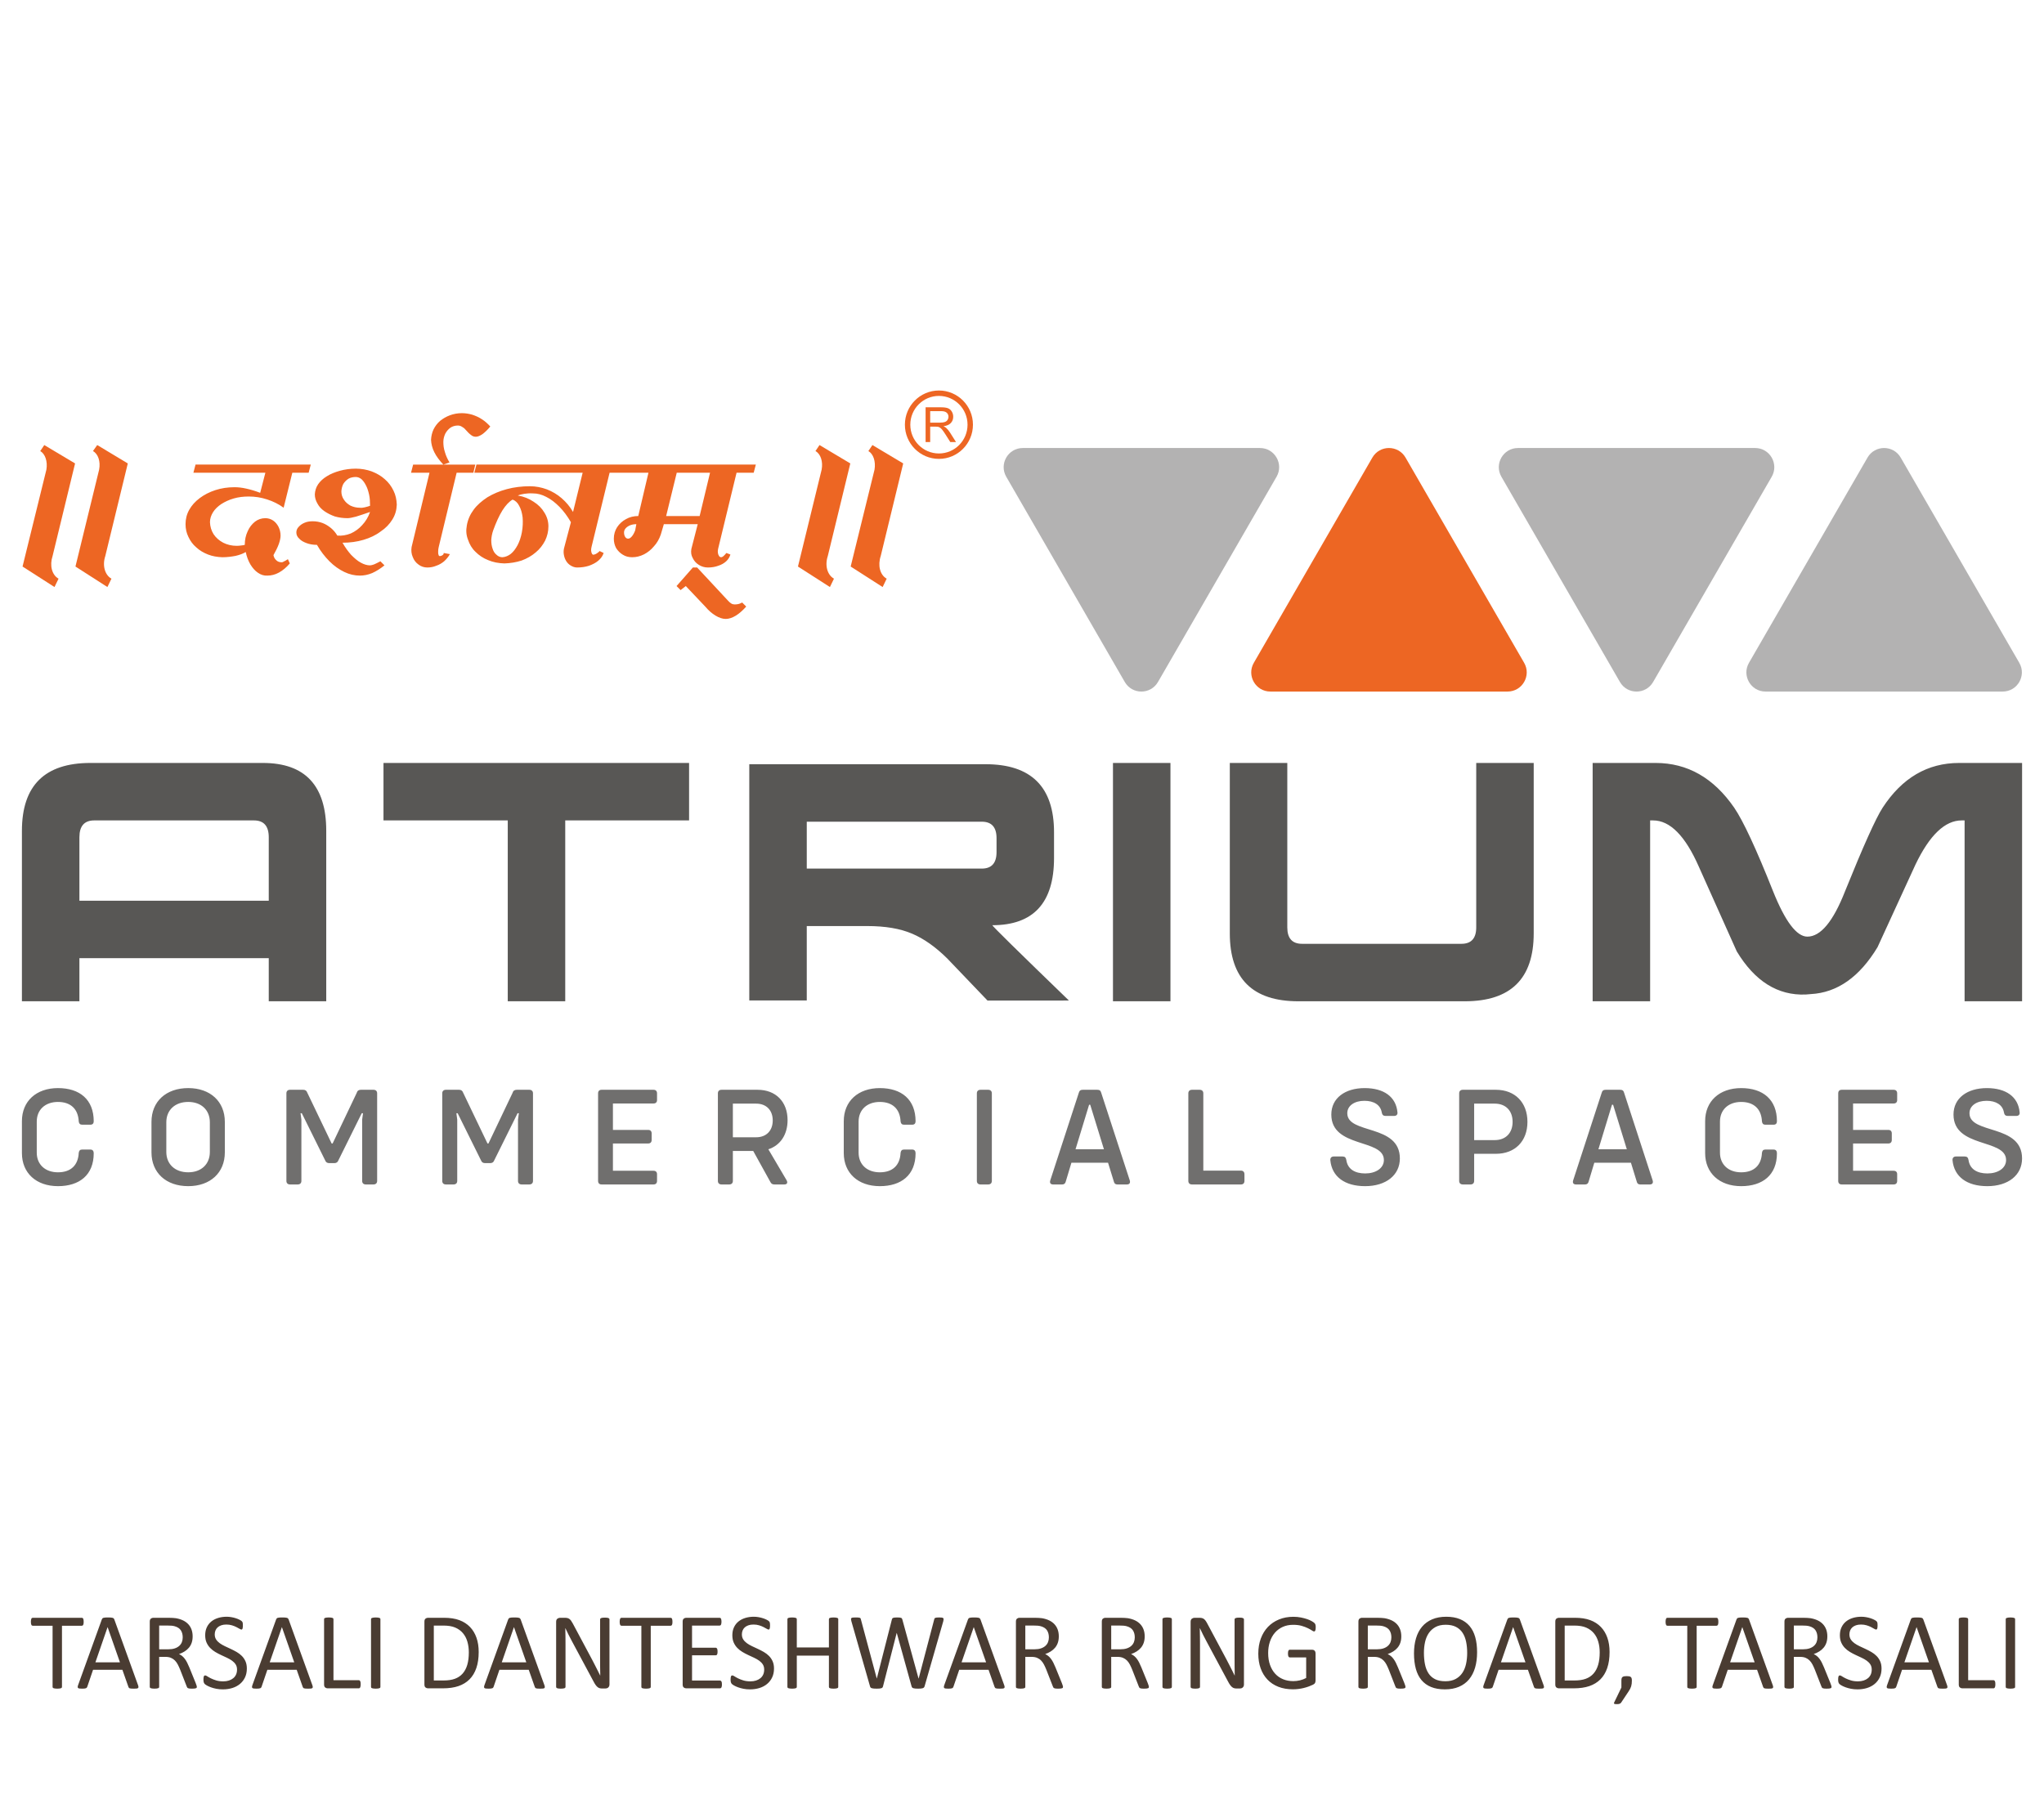 <?xml version="1.0" encoding="UTF-8" standalone="no"?><!DOCTYPE svg PUBLIC "-//W3C//DTD SVG 1.1//EN" "http://www.w3.org/Graphics/SVG/1.1/DTD/svg11.dtd"><svg width="100%" height="100%" viewBox="0 0 355 315" version="1.1" xmlns="http://www.w3.org/2000/svg" xmlns:xlink="http://www.w3.org/1999/xlink" xml:space="preserve" xmlns:serif="http://www.serif.com/" style="fill-rule:evenodd;clip-rule:evenodd;stroke-miterlimit:2.613;"><g><path d="M174.765,82.823l20.587,35.652c1.281,2.218 4.483,2.218 5.764,-0l20.596,-35.652c1.281,-2.218 -0.315,-4.994 -2.886,-4.994l-41.184,0c-2.562,0 -4.158,2.776 -2.877,4.994" style="fill:#b3b2b2;"/><path d="M217.763,115.145l20.587,-35.652c1.281,-2.218 4.483,-2.218 5.764,-0l20.597,35.652c1.28,2.218 -0.316,4.993 -2.887,4.993l-41.184,0c-2.561,0 -4.158,-2.775 -2.877,-4.993" style="fill:#ed6623;"/><path d="M260.762,82.823l20.587,35.652c1.281,2.218 4.483,2.218 5.764,-0l20.597,-35.652c1.28,-2.218 -0.316,-4.994 -2.887,-4.994l-41.184,0c-2.561,0 -4.158,2.776 -2.877,4.994" style="fill:#b3b2b2;"/><path d="M303.76,115.145l20.588,-35.652c1.28,-2.218 4.482,-2.218 5.763,-0l20.597,35.652c1.281,2.218 -0.316,4.993 -2.887,4.993l-41.183,0c-2.562,0 -4.159,-2.775 -2.878,-4.993" style="fill:#b3b2b2;"/><path d="M46.678,156.472l0,-11.023c0,-1.946 -0.857,-2.925 -2.569,-2.925l-27.749,0c-1.713,0 -2.569,0.979 -2.569,2.925l-0,11.023l32.887,0Zm9.983,17.471l-9.983,0l0,-7.487l-32.887,-0l-0,7.487l-9.984,0l0,-29.608c0,-7.866 3.964,-11.794 11.892,-11.794l29.951,-0c7.341,-0 11.011,3.928 11.011,11.794l0,29.608Zm9.943,-31.419l0,-9.983l53.075,-0l-0,9.983l-21.509,0l-0,31.419l-9.983,0l-0,-31.419l-21.583,0Zm73.515,8.369l30.391,-0c1.713,-0 2.569,-0.954 2.569,-2.863l0,-2.422c0,-1.909 -0.856,-2.863 -2.569,-2.863l-30.391,-0l-0,8.148Zm-9.984,-18.132l41.036,0c7.928,0 11.892,3.94 11.892,11.819l-0,4.478c-0,7.781 -3.573,11.672 -10.718,11.672c-0.049,0.098 4.38,4.453 13.287,13.066c0.343,0.013 -0.868,0.025 -3.634,0.025l-10.484,-0l-6.999,-7.316c-2.019,-1.994 -4.05,-3.438 -6.105,-4.307c-2.056,-0.881 -4.649,-1.322 -7.781,-1.322l-10.51,0l-0,12.92l-9.984,0l-0,-41.035Zm63.164,-0.22l9.984,-0l-0,41.402l-9.984,0l-0,-41.402Zm20.293,29.608l0,-29.608l9.984,-0l-0,28.568c-0,1.897 0.856,2.851 2.569,2.851l27.675,0c1.713,0 2.57,-0.954 2.57,-2.851l-0,-28.568l9.983,-0l-0,29.608c-0,7.867 -3.989,11.794 -11.965,11.794l-28.924,0c-7.928,0 -11.892,-3.927 -11.892,-11.794Zm137.601,-29.608l-0,41.402l-9.984,0l-0,-31.419l-0.514,0c-2.887,0 -5.555,2.545 -8.001,7.635c-2.203,4.796 -4.405,9.592 -6.607,14.388c-3.132,5.188 -6.998,7.904 -11.599,8.149l-0.88,0.073c-4.846,0.196 -8.834,-2.3 -11.966,-7.488c-2.203,-4.894 -4.405,-9.812 -6.607,-14.755c-2.349,-5.334 -4.992,-8.002 -7.928,-8.002l-0.514,0l-0,31.419l-9.984,0l0,-41.402l10.938,-0c5.53,-0 10.082,2.594 13.654,7.781c1.567,2.3 3.817,7.145 6.754,14.535c2.104,5.237 4.086,7.855 5.946,7.855c2.3,-0 4.478,-2.618 6.533,-7.855c3.181,-7.879 5.359,-12.724 6.534,-14.535c3.377,-5.187 7.806,-7.781 13.287,-7.781l10.938,-0Z" style="fill:#585755;fill-rule:nonzero;"/><path d="M10.068,206.06c3.706,0 6.21,-1.915 6.21,-5.72c0,-0.393 -0.196,-0.638 -0.564,-0.638l-1.473,-0c-0.344,-0 -0.516,0.196 -0.565,0.565c-0.098,2.16 -1.375,3.387 -3.608,3.387c-2.21,0 -3.683,-1.35 -3.683,-3.412l0,-5.4c0,-2.063 1.473,-3.413 3.683,-3.413c2.184,0 3.51,1.203 3.608,3.388c0.049,0.368 0.221,0.564 0.565,0.564l1.473,0c0.368,0 0.564,-0.22 0.564,-0.589c0,-3.78 -2.43,-5.768 -6.21,-5.768c-3.781,-0 -6.261,2.283 -6.261,5.744l0,5.548c0,3.461 2.48,5.744 6.261,5.744Zm22.623,0c3.83,0 6.358,-2.332 6.358,-5.867l0,-5.302c0,-3.536 -2.528,-5.867 -6.358,-5.867c-3.854,-0 -6.383,2.331 -6.383,5.867l0,5.302c0,3.535 2.529,5.867 6.383,5.867Zm0,-2.406c-2.283,0 -3.805,-1.399 -3.805,-3.535l-0,-5.155c-0,-2.136 1.522,-3.535 3.805,-3.535c2.259,0 3.756,1.399 3.756,3.535l0,5.155c0,2.136 -1.497,3.535 -3.756,3.535Zm17.689,2.111l1.326,0c0.393,0 0.638,-0.22 0.638,-0.613l0,-10.655l-0.147,-1.104l0.221,-0l4.05,8.175c0.123,0.343 0.369,0.491 0.712,0.491l0.884,-0c0.344,-0 0.589,-0.148 0.712,-0.491l4.05,-8.175l0.222,-0l-0.148,1.104l0,10.655c0,0.393 0.246,0.613 0.638,0.613l1.326,0c0.393,0 0.638,-0.22 0.638,-0.613l0,-15.221c0,-0.392 -0.245,-0.613 -0.638,-0.613l-2.185,0c-0.344,0 -0.613,0.147 -0.712,0.516l-4.198,8.812l-0.171,0l-4.223,-8.812c-0.122,-0.369 -0.368,-0.516 -0.712,-0.516l-2.283,0c-0.393,0 -0.638,0.221 -0.638,0.613l0,15.221c0,0.393 0.245,0.613 0.638,0.613Zm27.067,0l1.325,0c0.394,0 0.639,-0.22 0.639,-0.613l0,-10.655l-0.148,-1.104l0.222,-0l4.05,8.175c0.123,0.343 0.368,0.491 0.712,0.491l0.884,-0c0.344,-0 0.589,-0.148 0.712,-0.491l4.05,-8.175l0.221,-0l-0.147,1.104l-0,10.655c-0,0.393 0.245,0.613 0.638,0.613l1.326,0c0.392,0 0.638,-0.22 0.638,-0.613l-0,-15.221c-0,-0.392 -0.246,-0.613 -0.638,-0.613l-2.185,0c-0.344,0 -0.614,0.147 -0.712,0.516l-4.198,8.812l-0.171,0l-4.223,-8.812c-0.123,-0.369 -0.369,-0.516 -0.712,-0.516l-2.283,0c-0.393,0 -0.638,0.221 -0.638,0.613l-0,15.221c-0,0.393 0.245,0.613 0.638,0.613Zm36.051,-14.066c0.393,-0 0.615,-0.221 0.615,-0.589l-0,-1.179c-0,-0.392 -0.222,-0.613 -0.615,-0.613l-9.009,0c-0.393,0 -0.614,0.221 -0.614,0.613l0,15.221c0,0.393 0.221,0.613 0.614,0.613l9.009,0c0.393,0 0.615,-0.22 0.615,-0.613l-0,-1.179c-0,-0.368 -0.222,-0.588 -0.615,-0.588l-7.045,-0l-0,-4.739l6.137,0c0.368,0 0.59,-0.22 0.59,-0.614l-0,-1.129c-0,-0.392 -0.222,-0.613 -0.59,-0.613l-6.137,-0l-0,-4.591l7.045,-0Zm19.948,7.954c2.062,-0.663 3.339,-2.528 3.339,-5.057c-0,-3.216 -2.062,-5.278 -5.205,-5.278l-6.259,0c-0.393,0 -0.639,0.221 -0.639,0.613l0,15.221c0,0.393 0.246,0.613 0.639,0.613l1.325,0c0.393,0 0.638,-0.22 0.638,-0.613l0,-5.205l3.535,0l2.946,5.327c0.172,0.393 0.418,0.491 0.761,0.491l1.694,0c0.467,0 0.638,-0.294 0.393,-0.736l-3.167,-5.376Zm-6.162,-7.93l4.051,0c1.743,0 2.872,1.13 2.872,2.922c0,1.792 -1.129,2.922 -2.872,2.922l-4.051,-0l0,-5.844Zm25.521,14.337c3.707,0 6.211,-1.915 6.211,-5.72c-0,-0.393 -0.197,-0.638 -0.565,-0.638l-1.473,-0c-0.344,-0 -0.515,0.196 -0.565,0.565c-0.098,2.16 -1.374,3.387 -3.608,3.387c-2.21,0 -3.683,-1.35 -3.683,-3.412l0,-5.4c0,-2.063 1.473,-3.413 3.683,-3.413c2.185,0 3.51,1.203 3.608,3.388c0.05,0.368 0.221,0.564 0.565,0.564l1.473,0c0.368,0 0.565,-0.22 0.565,-0.589c-0,-3.78 -2.431,-5.768 -6.211,-5.768c-3.781,-0 -6.26,2.283 -6.26,5.744l-0,5.548c-0,3.461 2.479,5.744 6.26,5.744Zm17.492,-0.295l1.326,0c0.393,0 0.639,-0.22 0.639,-0.613l-0,-15.221c-0,-0.392 -0.246,-0.613 -0.639,-0.613l-1.326,0c-0.392,0 -0.638,0.221 -0.638,0.613l0,15.221c0,0.393 0.246,0.613 0.638,0.613Zm25.926,-0.687l-4.959,-15.22c-0.098,-0.393 -0.295,-0.54 -0.688,-0.54l-2.528,0c-0.368,0 -0.589,0.147 -0.687,0.54l-4.959,15.22c-0.123,0.442 0.074,0.687 0.516,0.687l1.57,0c0.319,0 0.54,-0.171 0.614,-0.515l0.982,-3.265l6.359,-0l1.006,3.265c0.073,0.344 0.27,0.515 0.613,0.515l1.645,0c0.442,0 0.638,-0.245 0.516,-0.687Zm-9.427,-5.425l2.357,-7.733l0.196,0l2.381,7.733l-4.934,-0Zm28.724,3.707l-6.53,-0l0,-13.429c0,-0.392 -0.245,-0.613 -0.638,-0.613l-1.326,0c-0.393,0 -0.638,0.221 -0.638,0.613l-0,15.221c-0,0.393 0.245,0.613 0.638,0.613l8.494,0c0.393,0 0.614,-0.22 0.614,-0.613l-0,-1.154c-0,-0.393 -0.221,-0.638 -0.614,-0.638Zm21.568,2.7c3.633,0 6.039,-1.915 6.039,-4.812c0,-6.038 -9.132,-4.148 -9.132,-7.855c-0,-1.35 1.301,-2.161 2.97,-2.161c1.621,0 2.799,0.688 3.02,2.038c0.073,0.393 0.27,0.59 0.638,0.59l1.498,-0c0.392,-0 0.638,-0.222 0.589,-0.614c-0.246,-2.725 -2.382,-4.222 -5.696,-4.222c-3.412,-0 -5.793,1.742 -5.793,4.59c-0,5.891 9.132,4.148 9.132,7.905c0,1.448 -1.448,2.332 -3.24,2.332c-1.817,-0 -3.069,-0.761 -3.29,-2.357c-0.074,-0.393 -0.246,-0.589 -0.638,-0.589l-1.547,0c-0.368,0 -0.614,0.221 -0.589,0.638c0.27,2.897 2.528,4.517 6.039,4.517Zm22.722,-16.742l-5.745,0c-0.393,0 -0.638,0.221 -0.638,0.613l0,15.221c0,0.393 0.245,0.613 0.638,0.613l1.326,0c0.393,0 0.638,-0.22 0.638,-0.613l0,-4.714l3.781,0c3.314,0 5.474,-2.185 5.474,-5.547c0,-3.364 -2.16,-5.573 -5.474,-5.573Zm-0.197,8.74l-3.584,-0l0,-6.335l3.584,0c1.891,0 3.094,1.228 3.094,3.168c-0,1.939 -1.203,3.167 -3.094,3.167Zm27.423,7.02l-4.958,-15.22c-0.099,-0.393 -0.295,-0.54 -0.688,-0.54l-2.528,0c-0.369,0 -0.589,0.147 -0.688,0.54l-4.959,15.22c-0.122,0.442 0.074,0.687 0.516,0.687l1.571,0c0.319,0 0.54,-0.171 0.614,-0.515l0.982,-3.265l6.358,-0l1.006,3.265c0.074,0.344 0.27,0.515 0.614,0.515l1.645,0c0.442,0 0.638,-0.245 0.515,-0.687Zm-9.426,-5.425l2.356,-7.733l0.197,0l2.381,7.733l-4.934,-0Zm24.795,6.407c3.707,0 6.211,-1.915 6.211,-5.72c0,-0.393 -0.196,-0.638 -0.564,-0.638l-1.473,-0c-0.344,-0 -0.516,0.196 -0.565,0.565c-0.098,2.16 -1.374,3.387 -3.609,3.387c-2.209,0 -3.682,-1.35 -3.682,-3.412l0,-5.4c0,-2.063 1.473,-3.413 3.682,-3.413c2.185,0 3.511,1.203 3.609,3.388c0.049,0.368 0.221,0.564 0.565,0.564l1.473,0c0.368,0 0.564,-0.22 0.564,-0.589c0,-3.78 -2.43,-5.768 -6.211,-5.768c-3.78,-0 -6.259,2.283 -6.259,5.744l-0,5.548c-0,3.461 2.479,5.744 6.259,5.744Zm26.478,-14.361c0.393,-0 0.614,-0.221 0.614,-0.589l0,-1.179c0,-0.392 -0.221,-0.613 -0.614,-0.613l-9.009,0c-0.393,0 -0.614,0.221 -0.614,0.613l0,15.221c0,0.393 0.221,0.613 0.614,0.613l9.009,0c0.393,0 0.614,-0.22 0.614,-0.613l0,-1.179c0,-0.368 -0.221,-0.588 -0.614,-0.588l-7.045,-0l-0,-4.739l6.137,0c0.368,0 0.589,-0.22 0.589,-0.614l0,-1.129c0,-0.392 -0.221,-0.613 -0.589,-0.613l-6.137,-0l-0,-4.591l7.045,-0Zm16.266,14.361c3.633,0 6.039,-1.915 6.039,-4.812c-0,-6.038 -9.132,-4.148 -9.132,-7.855c-0,-1.35 1.301,-2.161 2.97,-2.161c1.62,0 2.798,0.688 3.019,2.038c0.074,0.393 0.27,0.59 0.639,0.59l1.497,-0c0.393,-0 0.638,-0.222 0.589,-0.614c-0.245,-2.725 -2.381,-4.222 -5.695,-4.222c-3.412,-0 -5.794,1.742 -5.794,4.59c0,5.891 9.133,4.148 9.133,7.905c-0,1.448 -1.449,2.332 -3.241,2.332c-1.816,-0 -3.068,-0.761 -3.289,-2.357c-0.074,-0.393 -0.246,-0.589 -0.639,-0.589l-1.546,0c-0.368,0 -0.614,0.221 -0.589,0.638c0.27,2.897 2.528,4.517 6.039,4.517" style="fill:#706f6e;fill-rule:nonzero;"/><g><path d="M3.917,98.419l5.547,3.561l0.703,-1.447c-1.169,-0.671 -1.571,-2.318 -1.036,-3.934l3.908,-16.092l-5.347,-3.192l-0.7,1.043c0.866,0.504 1.304,1.813 1.068,3.226l-4.143,16.835Zm9.188,0l5.55,3.561l0.699,-1.447c-1.167,-0.671 -1.601,-2.318 -1.068,-3.934l3.91,-16.092l-5.311,-3.192l-0.739,1.043c0.904,0.504 1.34,1.813 1.071,3.226l-4.112,16.835Zm125.484,0l5.549,3.561l0.702,-1.447c-1.171,-0.671 -1.607,-2.318 -1.071,-3.934l3.911,-16.092l-5.349,-3.192l-0.702,1.043c0.903,0.504 1.335,1.813 1.072,3.226l-4.112,16.835Zm9.155,0l5.551,3.561l0.701,-1.447c-1.174,-0.671 -1.573,-2.318 -1.035,-3.934l3.907,-16.092l-5.346,-3.192l-0.702,1.043c0.868,0.504 1.302,1.813 1.068,3.226l-4.144,16.835Z" style="fill:#ed6623;fill-rule:nonzero;"/><path d="M33.592,82.121l12.498,0l-0.901,3.493c-0.87,-0.336 -1.672,-0.57 -2.44,-0.738c-0.736,-0.167 -1.404,-0.237 -2.007,-0.237c-1.199,0 -2.306,0.168 -3.34,0.505c-1.037,0.338 -1.939,0.806 -2.706,1.381c-0.803,0.601 -1.408,1.276 -1.838,2.048c-0.435,0.774 -0.634,1.612 -0.634,2.488c-0,0.803 0.168,1.544 0.501,2.216c0.334,0.708 0.765,1.311 1.367,1.815c0.57,0.535 1.269,0.938 2.039,1.241c0.772,0.303 1.606,0.438 2.475,0.471c0.834,-0 1.6,-0.101 2.306,-0.236c0.7,-0.166 1.267,-0.365 1.767,-0.671c0.169,0.806 0.437,1.513 0.805,2.152c0.369,0.602 0.802,1.106 1.301,1.443c0.536,0.37 1.072,0.537 1.64,0.503c0.699,0 1.371,-0.167 2.035,-0.536c0.671,-0.371 1.305,-0.906 1.873,-1.58l-0.331,-0.739c-0.302,0.2 -0.536,0.336 -0.703,0.401c-0.136,0.104 -0.268,0.138 -0.371,0.138c-0.363,-0 -0.698,-0.102 -0.931,-0.339c-0.269,-0.234 -0.435,-0.536 -0.502,-0.903c0.398,-0.709 0.735,-1.381 0.936,-1.951c0.197,-0.572 0.297,-1.042 0.297,-1.442c0,-0.572 -0.134,-1.078 -0.367,-1.548c-0.232,-0.435 -0.533,-0.807 -0.934,-1.075c-0.403,-0.269 -0.87,-0.403 -1.337,-0.403c-0.668,0 -1.269,0.201 -1.804,0.605c-0.537,0.438 -0.971,0.971 -1.273,1.675c-0.334,0.709 -0.499,1.483 -0.499,2.356c-0.167,0.032 -0.367,0.102 -0.601,0.102c-0.235,0.033 -0.5,0.066 -0.804,0.066c-0.866,-0 -1.669,-0.201 -2.337,-0.539c-0.702,-0.369 -1.271,-0.873 -1.674,-1.477c-0.399,-0.638 -0.597,-1.31 -0.631,-2.085c-0,-0.638 0.199,-1.208 0.535,-1.745c0.331,-0.536 0.836,-1.009 1.434,-1.412c0.634,-0.402 1.337,-0.737 2.175,-0.974c0.802,-0.234 1.669,-0.335 2.606,-0.335c1.102,0 2.138,0.168 3.173,0.506c1.037,0.336 2.007,0.803 2.873,1.442l1.507,-6.082l2.837,0l0.369,-1.413l-20.017,0l-0.367,1.413Zm48.956,-1.413l-10.795,0l-0.365,1.413l3.205,0l-3.106,12.903c-0.099,0.603 -0.035,1.212 0.202,1.747c0.2,0.537 0.533,0.974 1.001,1.308c0.434,0.34 0.97,0.507 1.535,0.507c0.536,0 1.071,-0.102 1.54,-0.303c0.502,-0.167 0.97,-0.437 1.37,-0.774c0.401,-0.369 0.736,-0.77 1.002,-1.246l-1.07,-0.198c0,0.171 -0.067,0.268 -0.201,0.372c-0.131,0.097 -0.299,0.162 -0.5,0.162c-0.099,0 -0.169,-0.065 -0.201,-0.229c-0.066,-0.134 -0.066,-0.34 -0.066,-0.573c-0,-0.235 0.033,-0.505 0.098,-0.773l3.111,-12.903l2.905,0l0.335,-1.413Zm-31.078,11.795c0,0.406 0.166,0.774 0.502,1.073c0.302,0.338 0.735,0.575 1.27,0.776c0.533,0.199 1.137,0.302 1.805,0.302c0.635,1.11 1.37,2.049 2.17,2.855c0.803,0.808 1.672,1.412 2.574,1.849c0.902,0.436 1.803,0.637 2.706,0.637c0.703,0 1.404,-0.133 2.139,-0.437c0.736,-0.333 1.434,-0.771 2.139,-1.343l-0.705,-0.706c-0.432,0.236 -0.798,0.403 -1.1,0.54c-0.3,0.101 -0.533,0.166 -0.699,0.166c-0.503,-0 -1.071,-0.166 -1.606,-0.47c-0.569,-0.302 -1.102,-0.773 -1.67,-1.343c-0.537,-0.605 -1.036,-1.279 -1.506,-2.119c1.302,0 2.508,-0.166 3.643,-0.502c1.139,-0.337 2.14,-0.807 2.975,-1.446c0.867,-0.569 1.538,-1.274 2.039,-2.083c0.503,-0.806 0.733,-1.648 0.768,-2.587c-0.035,-0.875 -0.202,-1.68 -0.569,-2.42c-0.366,-0.773 -0.867,-1.444 -1.533,-2.017c-0.637,-0.572 -1.408,-1.006 -2.272,-1.342c-0.839,-0.302 -1.775,-0.471 -2.747,-0.471c-1.002,-0 -1.901,0.134 -2.772,0.371c-0.838,0.234 -1.603,0.537 -2.238,0.941c-0.666,0.399 -1.169,0.872 -1.538,1.409c-0.366,0.537 -0.532,1.142 -0.567,1.747c0,0.575 0.17,1.111 0.467,1.615c0.269,0.506 0.669,0.942 1.205,1.311c0.532,0.367 1.133,0.67 1.804,0.907c0.701,0.2 1.437,0.302 2.205,0.302c0.334,0 0.835,-0.102 1.472,-0.269c0.666,-0.202 1.469,-0.472 2.44,-0.809c-0.303,0.876 -0.77,1.649 -1.373,2.287c-0.567,0.637 -1.235,1.108 -1.971,1.445c-0.767,0.302 -1.537,0.437 -2.336,0.372c-0.305,-0.509 -0.671,-0.944 -1.108,-1.312c-0.464,-0.373 -0.931,-0.671 -1.467,-0.875c-0.538,-0.2 -1.104,-0.301 -1.705,-0.301c-0.503,-0 -1.004,0.067 -1.439,0.267c-0.4,0.169 -0.734,0.404 -1.001,0.706c-0.268,0.269 -0.401,0.606 -0.401,0.974Zm7.82,-7.155c0.034,-0.472 0.133,-0.876 0.336,-1.277c0.234,-0.371 0.534,-0.674 0.901,-0.91c0.37,-0.203 0.802,-0.299 1.266,-0.299c0.336,-0 0.668,0.131 0.972,0.366c0.299,0.27 0.568,0.64 0.801,1.11c0.235,0.436 0.402,0.975 0.538,1.579c0.133,0.608 0.167,1.245 0.167,1.949c-0.303,0.101 -0.605,0.202 -0.938,0.27c-0.269,0.067 -0.568,0.101 -0.836,0.067c-0.602,-0 -1.135,-0.135 -1.637,-0.369c-0.468,-0.27 -0.868,-0.606 -1.137,-1.044c-0.3,-0.434 -0.433,-0.907 -0.433,-1.442Zm15.571,-8.938c0.035,0.704 0.202,1.411 0.57,2.151c0.367,0.737 0.9,1.443 1.569,2.147l1.07,-0.37c-0.368,-0.604 -0.635,-1.206 -0.802,-1.811c-0.201,-0.606 -0.268,-1.178 -0.268,-1.748c-0,-0.537 0.135,-1.009 0.336,-1.446c0.234,-0.438 0.535,-0.77 0.902,-1.041c0.367,-0.237 0.801,-0.368 1.269,-0.368c0.268,-0 0.503,0.065 0.703,0.201c0.234,0.133 0.433,0.266 0.601,0.471c0.2,0.201 0.366,0.401 0.567,0.606c0.168,0.164 0.37,0.334 0.57,0.468c0.2,0.134 0.433,0.202 0.702,0.202c0.334,0 0.733,-0.17 1.17,-0.471c0.398,-0.302 0.867,-0.74 1.333,-1.311c-0.434,-0.469 -0.9,-0.906 -1.434,-1.243c-0.538,-0.368 -1.105,-0.606 -1.703,-0.807c-0.572,-0.165 -1.171,-0.267 -1.806,-0.267c-0.736,-0 -1.438,0.134 -2.073,0.37c-0.635,0.234 -1.201,0.57 -1.705,0.973c-0.498,0.437 -0.868,0.939 -1.136,1.48c-0.269,0.569 -0.4,1.174 -0.435,1.814Zm6.215,14.885c-0.166,0.873 -0.099,1.679 0.204,2.453c0.266,0.803 0.668,1.512 1.299,2.114c0.602,0.606 1.341,1.11 2.209,1.446c0.868,0.371 1.805,0.538 2.807,0.571c1.068,-0.033 2.073,-0.2 3.005,-0.504c0.905,-0.336 1.74,-0.807 2.44,-1.41c0.703,-0.572 1.236,-1.279 1.638,-2.051c0.37,-0.774 0.569,-1.579 0.569,-2.485c0,-0.84 -0.233,-1.646 -0.702,-2.386c-0.433,-0.738 -1.068,-1.378 -1.87,-1.881c-0.801,-0.541 -1.706,-0.907 -2.742,-1.076c0.301,-0.136 0.701,-0.235 1.136,-0.302c0.436,-0.069 0.936,-0.101 1.504,-0.069c0.77,-0 1.539,0.202 2.305,0.607c0.803,0.4 1.539,0.973 2.273,1.714c0.734,0.738 1.403,1.644 2.005,2.685l-1.137,4.303c-0.134,0.437 -0.165,0.873 -0.098,1.276c0.066,0.439 0.199,0.806 0.4,1.143c0.201,0.335 0.469,0.606 0.803,0.805c0.334,0.203 0.701,0.338 1.103,0.338c0.767,0 1.437,-0.102 2.069,-0.303c0.638,-0.234 1.172,-0.505 1.606,-0.873c0.466,-0.406 0.77,-0.811 0.935,-1.345l-0.703,-0.337c-0.164,0.205 -0.365,0.337 -0.533,0.439c-0.2,0.133 -0.366,0.166 -0.535,0.203c-0.098,-0 -0.201,-0.07 -0.264,-0.203c-0.069,-0.102 -0.102,-0.27 -0.136,-0.504c-0,-0.202 -0,-0.403 0.067,-0.639l3.141,-12.903l2.975,0l0.334,-1.413l-26.435,0l-0.367,1.413l18.814,0l-1.67,6.819c-0.534,-0.936 -1.204,-1.712 -1.974,-2.384c-0.767,-0.673 -1.637,-1.174 -2.573,-1.545c-0.934,-0.338 -1.902,-0.539 -2.943,-0.539c-1.401,0 -2.77,0.167 -4.008,0.503c-1.267,0.338 -2.371,0.809 -3.375,1.413c-0.967,0.637 -1.804,1.345 -2.406,2.185c-0.599,0.805 -1,1.714 -1.17,2.722Zm4.58,0.84c0.502,-1.379 1.035,-2.556 1.602,-3.466c0.57,-0.903 1.172,-1.543 1.774,-1.879c0.466,0.172 0.871,0.54 1.134,1.076c0.305,0.539 0.503,1.211 0.602,2.016c0.067,0.807 0.037,1.68 -0.134,2.621c-0.163,0.838 -0.4,1.548 -0.731,2.183c-0.337,0.638 -0.737,1.176 -1.207,1.55c-0.434,0.332 -0.938,0.535 -1.438,0.568c-0.398,-0 -0.766,-0.168 -1.033,-0.434c-0.3,-0.238 -0.535,-0.606 -0.67,-1.046c-0.166,-0.469 -0.233,-0.939 -0.233,-1.511c0.033,-0.536 0.136,-1.105 0.334,-1.678Zm23.359,-11.427l-0.367,1.413l3.975,0l-1.77,7.525c-0.767,-0 -1.503,0.17 -2.139,0.539c-0.637,0.338 -1.135,0.807 -1.54,1.409c-0.365,0.574 -0.565,1.245 -0.565,1.982c-0,0.608 0.136,1.145 0.402,1.648c0.301,0.472 0.702,0.876 1.169,1.146c0.468,0.299 1.003,0.434 1.605,0.434c0.734,-0 1.401,-0.168 2.072,-0.504c0.634,-0.335 1.204,-0.773 1.705,-1.379c0.533,-0.569 0.933,-1.277 1.201,-2.051l0.533,-1.809l5.884,0l-1.104,4.296c-0.103,0.576 -0.035,1.111 0.234,1.582c0.234,0.504 0.569,0.873 1.037,1.177c0.467,0.303 1.003,0.47 1.601,0.47c0.67,0 1.27,-0.102 1.808,-0.303c0.535,-0.167 1.001,-0.437 1.368,-0.774c0.366,-0.336 0.601,-0.738 0.733,-1.176l-0.7,-0.268c-0.198,0.235 -0.367,0.438 -0.535,0.571c-0.134,0.103 -0.264,0.168 -0.367,0.168c-0.132,-0 -0.268,-0.065 -0.367,-0.205c-0.1,-0.131 -0.169,-0.336 -0.201,-0.534c-0.033,-0.203 -0.033,-0.438 0.032,-0.708l3.208,-13.236l2.976,0l0.37,-1.413l-22.258,0Zm8.522,1.413l5.781,0l-1.805,7.525l-5.818,-0l1.842,-7.525Zm-9.157,10.382c0,-0.27 0.1,-0.503 0.268,-0.705c0.201,-0.236 0.468,-0.403 0.768,-0.538c0.334,-0.133 0.701,-0.199 1.103,-0.199l-0.201,1.074c-0.164,0.434 -0.368,0.806 -0.568,1.04c-0.233,0.269 -0.434,0.401 -0.668,0.401c-0.199,0 -0.368,-0.098 -0.502,-0.299c-0.132,-0.204 -0.2,-0.471 -0.2,-0.774Zm9.122,9.307l0.703,0.705l0.902,-0.705l3.376,3.563c0.568,0.671 1.168,1.212 1.803,1.579c0.602,0.369 1.202,0.569 1.771,0.569c0.537,0 1.134,-0.2 1.737,-0.569c0.604,-0.367 1.206,-0.908 1.808,-1.579l-0.703,-0.705c-0.168,0.1 -0.336,0.165 -0.535,0.236c-0.235,0.065 -0.469,0.1 -0.737,0.1c-0.2,0 -0.436,-0.035 -0.634,-0.171c-0.201,-0.132 -0.399,-0.3 -0.6,-0.535l-5.313,-5.712l-0.739,0l-2.839,3.224Z" style="fill:#ed6623;fill-rule:nonzero;"/><ellipse cx="163.071" cy="73.778" rx="5.44" ry="5.469" style="fill:none;stroke:#ed6623;stroke-width:0.94px;"/><path d="M160.757,76.795l0,-6.039l2.661,0c0.536,0 0.942,0.055 1.221,0.163c0.278,0.108 0.499,0.3 0.666,0.573c0.168,0.275 0.249,0.579 0.249,0.91c0,0.429 -0.138,0.791 -0.414,1.083c-0.275,0.295 -0.7,0.481 -1.276,0.56c0.211,0.101 0.37,0.202 0.479,0.3c0.233,0.215 0.452,0.484 0.659,0.805l1.038,1.645l-0.993,-0l-0.794,-1.256c-0.231,-0.365 -0.422,-0.642 -0.572,-0.834c-0.151,-0.193 -0.285,-0.326 -0.404,-0.404c-0.117,-0.076 -0.239,-0.13 -0.361,-0.16c-0.09,-0.019 -0.237,-0.028 -0.443,-0.028l-0.92,-0l-0,2.682l-0.796,-0Zm0.796,-3.374l1.706,-0c0.364,-0 0.646,-0.038 0.849,-0.113c0.205,-0.076 0.359,-0.196 0.465,-0.363c0.106,-0.166 0.159,-0.347 0.159,-0.541c0,-0.286 -0.102,-0.522 -0.307,-0.706c-0.205,-0.185 -0.53,-0.275 -0.974,-0.275l-1.898,0l-0,1.998Z" style="fill:#ed6623;fill-rule:nonzero;"/></g></g><path d="M283.422,291.944c-0,0.196 -0.01,0.376 -0.029,0.54c-0.019,0.164 -0.05,0.319 -0.094,0.464c-0.044,0.145 -0.103,0.289 -0.176,0.431c-0.072,0.142 -0.162,0.292 -0.269,0.45l-1.298,1.951c-0.032,0.044 -0.068,0.082 -0.109,0.114c-0.041,0.031 -0.092,0.06 -0.152,0.085c-0.06,0.025 -0.129,0.043 -0.208,0.052c-0.079,0.009 -0.178,0.014 -0.298,0.014c-0.108,0 -0.198,-0.005 -0.27,-0.014c-0.073,-0.009 -0.125,-0.025 -0.157,-0.047c-0.031,-0.022 -0.049,-0.052 -0.052,-0.09c-0.003,-0.038 0.008,-0.082 0.033,-0.133l1.26,-2.605l0,-1.212c0,-0.171 0.018,-0.306 0.052,-0.407c0.035,-0.101 0.09,-0.177 0.166,-0.228c0.076,-0.05 0.171,-0.085 0.284,-0.104c0.114,-0.019 0.253,-0.028 0.417,-0.028c0.158,-0 0.294,0.009 0.407,0.028c0.114,0.019 0.207,0.054 0.28,0.104c0.072,0.051 0.126,0.127 0.161,0.228c0.034,0.101 0.052,0.236 0.052,0.407Zm-240.55,-2.084c0,0.575 -0.105,1.086 -0.317,1.534c-0.211,0.449 -0.505,0.829 -0.881,1.142c-0.375,0.312 -0.817,0.548 -1.326,0.706c-0.508,0.157 -1.056,0.236 -1.643,0.236c-0.411,0 -0.791,-0.034 -1.142,-0.104c-0.35,-0.069 -0.663,-0.155 -0.937,-0.256c-0.275,-0.101 -0.505,-0.205 -0.692,-0.312c-0.186,-0.108 -0.315,-0.199 -0.388,-0.275c-0.073,-0.076 -0.126,-0.172 -0.161,-0.289c-0.035,-0.117 -0.052,-0.273 -0.052,-0.469c-0,-0.139 0.006,-0.254 0.019,-0.345c0.012,-0.092 0.031,-0.166 0.057,-0.223c0.025,-0.057 0.056,-0.096 0.094,-0.118c0.038,-0.022 0.082,-0.034 0.133,-0.034c0.088,0 0.213,0.054 0.374,0.162c0.161,0.107 0.368,0.224 0.62,0.35c0.253,0.126 0.558,0.245 0.915,0.355c0.356,0.111 0.768,0.166 1.236,0.166c0.353,-0 0.677,-0.047 0.97,-0.142c0.294,-0.095 0.547,-0.229 0.758,-0.403c0.212,-0.173 0.374,-0.386 0.488,-0.639c0.114,-0.253 0.171,-0.54 0.171,-0.862c-0,-0.347 -0.079,-0.644 -0.237,-0.89c-0.158,-0.247 -0.367,-0.463 -0.625,-0.649c-0.259,-0.186 -0.555,-0.357 -0.886,-0.512c-0.332,-0.154 -0.671,-0.312 -1.018,-0.473c-0.348,-0.161 -0.685,-0.34 -1.014,-0.535c-0.328,-0.196 -0.622,-0.427 -0.881,-0.692c-0.259,-0.265 -0.469,-0.576 -0.63,-0.933c-0.161,-0.357 -0.241,-0.784 -0.241,-1.283c-0,-0.512 0.093,-0.968 0.279,-1.369c0.187,-0.401 0.446,-0.737 0.777,-1.009c0.332,-0.271 0.726,-0.478 1.184,-0.62c0.458,-0.142 0.952,-0.213 1.482,-0.213c0.272,-0 0.545,0.023 0.82,0.071c0.274,0.047 0.533,0.11 0.776,0.189c0.244,0.079 0.46,0.167 0.649,0.265c0.19,0.098 0.314,0.177 0.374,0.237c0.06,0.06 0.1,0.108 0.119,0.142c0.019,0.035 0.035,0.079 0.047,0.133c0.013,0.054 0.022,0.118 0.029,0.194c0.006,0.076 0.009,0.174 0.009,0.294c0,0.113 -0.005,0.214 -0.014,0.303c-0.01,0.088 -0.024,0.162 -0.043,0.222c-0.019,0.06 -0.046,0.105 -0.08,0.133c-0.035,0.028 -0.074,0.043 -0.119,0.043c-0.069,-0 -0.178,-0.045 -0.326,-0.133c-0.149,-0.088 -0.33,-0.188 -0.545,-0.298c-0.215,-0.111 -0.469,-0.212 -0.763,-0.303c-0.293,-0.092 -0.623,-0.138 -0.989,-0.138c-0.341,0 -0.638,0.046 -0.891,0.138c-0.252,0.091 -0.461,0.213 -0.625,0.364c-0.164,0.152 -0.287,0.332 -0.369,0.54c-0.082,0.208 -0.123,0.429 -0.123,0.663c-0,0.341 0.078,0.635 0.236,0.881c0.158,0.246 0.368,0.464 0.63,0.654c0.262,0.189 0.561,0.363 0.895,0.521c0.335,0.157 0.676,0.317 1.023,0.478c0.348,0.161 0.689,0.338 1.023,0.53c0.335,0.193 0.633,0.42 0.895,0.682c0.262,0.262 0.474,0.572 0.635,0.929c0.161,0.356 0.241,0.778 0.241,1.264Zm91.556,0c0,0.575 -0.106,1.086 -0.317,1.534c-0.212,0.449 -0.505,0.829 -0.881,1.142c-0.376,0.312 -0.818,0.548 -1.326,0.706c-0.508,0.157 -1.056,0.236 -1.643,0.236c-0.411,0 -0.791,-0.034 -1.142,-0.104c-0.35,-0.069 -0.663,-0.155 -0.937,-0.256c-0.275,-0.101 -0.506,-0.205 -0.692,-0.312c-0.186,-0.108 -0.316,-0.199 -0.388,-0.275c-0.073,-0.076 -0.127,-0.172 -0.161,-0.289c-0.035,-0.117 -0.052,-0.273 -0.052,-0.469c-0,-0.139 0.006,-0.254 0.019,-0.345c0.012,-0.092 0.031,-0.166 0.056,-0.223c0.026,-0.057 0.057,-0.096 0.095,-0.118c0.038,-0.022 0.082,-0.034 0.133,-0.034c0.088,0 0.213,0.054 0.374,0.162c0.161,0.107 0.368,0.224 0.62,0.35c0.253,0.126 0.558,0.245 0.914,0.355c0.357,0.111 0.769,0.166 1.236,0.166c0.354,-0 0.678,-0.047 0.971,-0.142c0.294,-0.095 0.546,-0.229 0.758,-0.403c0.212,-0.173 0.374,-0.386 0.488,-0.639c0.113,-0.253 0.17,-0.54 0.17,-0.862c0,-0.347 -0.079,-0.644 -0.236,-0.89c-0.158,-0.247 -0.367,-0.463 -0.626,-0.649c-0.259,-0.186 -0.554,-0.357 -0.885,-0.512c-0.332,-0.154 -0.671,-0.312 -1.018,-0.473c-0.348,-0.161 -0.686,-0.34 -1.014,-0.535c-0.328,-0.196 -0.622,-0.427 -0.881,-0.692c-0.259,-0.265 -0.469,-0.576 -0.63,-0.933c-0.161,-0.357 -0.241,-0.784 -0.241,-1.283c-0,-0.512 0.093,-0.968 0.279,-1.369c0.186,-0.401 0.445,-0.737 0.777,-1.009c0.331,-0.271 0.726,-0.478 1.184,-0.62c0.458,-0.142 0.952,-0.213 1.482,-0.213c0.272,-0 0.545,0.023 0.819,0.071c0.275,0.047 0.534,0.11 0.777,0.189c0.243,0.079 0.46,0.167 0.649,0.265c0.189,0.098 0.314,0.177 0.374,0.237c0.06,0.06 0.1,0.108 0.119,0.142c0.019,0.035 0.034,0.079 0.047,0.133c0.013,0.054 0.022,0.118 0.028,0.194c0.007,0.076 0.01,0.174 0.01,0.294c-0,0.113 -0.005,0.214 -0.014,0.303c-0.01,0.088 -0.024,0.162 -0.043,0.222c-0.019,0.06 -0.046,0.105 -0.081,0.133c-0.034,0.028 -0.074,0.043 -0.118,0.043c-0.069,-0 -0.178,-0.045 -0.327,-0.133c-0.148,-0.088 -0.33,-0.188 -0.544,-0.298c-0.215,-0.111 -0.469,-0.212 -0.763,-0.303c-0.293,-0.092 -0.623,-0.138 -0.99,-0.138c-0.341,0 -0.637,0.046 -0.89,0.138c-0.253,0.091 -0.461,0.213 -0.625,0.364c-0.164,0.152 -0.287,0.332 -0.37,0.54c-0.082,0.208 -0.123,0.429 -0.123,0.663c0,0.341 0.079,0.635 0.237,0.881c0.158,0.246 0.368,0.464 0.63,0.654c0.262,0.189 0.56,0.363 0.895,0.521c0.335,0.157 0.676,0.317 1.023,0.478c0.347,0.161 0.688,0.338 1.023,0.53c0.335,0.193 0.633,0.42 0.895,0.682c0.262,0.262 0.474,0.572 0.635,0.929c0.161,0.356 0.241,0.778 0.241,1.264Zm192.356,0c0,0.575 -0.105,1.086 -0.317,1.534c-0.211,0.449 -0.505,0.829 -0.881,1.142c-0.376,0.312 -0.818,0.548 -1.326,0.706c-0.508,0.157 -1.056,0.236 -1.643,0.236c-0.411,0 -0.791,-0.034 -1.142,-0.104c-0.35,-0.069 -0.663,-0.155 -0.937,-0.256c-0.275,-0.101 -0.506,-0.205 -0.692,-0.312c-0.186,-0.108 -0.316,-0.199 -0.388,-0.275c-0.073,-0.076 -0.126,-0.172 -0.161,-0.289c-0.035,-0.117 -0.052,-0.273 -0.052,-0.469c-0,-0.139 0.006,-0.254 0.019,-0.345c0.012,-0.092 0.031,-0.166 0.057,-0.223c0.025,-0.057 0.056,-0.096 0.094,-0.118c0.038,-0.022 0.082,-0.034 0.133,-0.034c0.088,0 0.213,0.054 0.374,0.162c0.161,0.107 0.368,0.224 0.62,0.35c0.253,0.126 0.558,0.245 0.914,0.355c0.357,0.111 0.769,0.166 1.237,0.166c0.353,-0 0.677,-0.047 0.97,-0.142c0.294,-0.095 0.547,-0.229 0.758,-0.403c0.212,-0.173 0.374,-0.386 0.488,-0.639c0.114,-0.253 0.17,-0.54 0.17,-0.862c0,-0.347 -0.078,-0.644 -0.236,-0.89c-0.158,-0.247 -0.367,-0.463 -0.626,-0.649c-0.258,-0.186 -0.554,-0.357 -0.885,-0.512c-0.332,-0.154 -0.671,-0.312 -1.018,-0.473c-0.348,-0.161 -0.686,-0.34 -1.014,-0.535c-0.328,-0.196 -0.622,-0.427 -0.881,-0.692c-0.259,-0.265 -0.469,-0.576 -0.63,-0.933c-0.161,-0.357 -0.241,-0.784 -0.241,-1.283c-0,-0.512 0.093,-0.968 0.279,-1.369c0.187,-0.401 0.445,-0.737 0.777,-1.009c0.331,-0.271 0.726,-0.478 1.184,-0.62c0.458,-0.142 0.952,-0.213 1.482,-0.213c0.272,-0 0.545,0.023 0.82,0.071c0.274,0.047 0.533,0.11 0.776,0.189c0.243,0.079 0.46,0.167 0.649,0.265c0.19,0.098 0.314,0.177 0.374,0.237c0.06,0.06 0.1,0.108 0.119,0.142c0.019,0.035 0.034,0.079 0.047,0.133c0.013,0.054 0.022,0.118 0.028,0.194c0.007,0.076 0.01,0.174 0.01,0.294c-0,0.113 -0.005,0.214 -0.014,0.303c-0.01,0.088 -0.024,0.162 -0.043,0.222c-0.019,0.06 -0.046,0.105 -0.08,0.133c-0.035,0.028 -0.075,0.043 -0.119,0.043c-0.069,-0 -0.178,-0.045 -0.327,-0.133c-0.148,-0.088 -0.33,-0.188 -0.544,-0.298c-0.215,-0.111 -0.469,-0.212 -0.763,-0.303c-0.293,-0.092 -0.623,-0.138 -0.99,-0.138c-0.341,0 -0.637,0.046 -0.89,0.138c-0.252,0.091 -0.461,0.213 -0.625,0.364c-0.164,0.152 -0.287,0.332 -0.369,0.54c-0.083,0.208 -0.124,0.429 -0.124,0.663c0,0.341 0.079,0.635 0.237,0.881c0.158,0.246 0.368,0.464 0.63,0.654c0.262,0.189 0.561,0.363 0.895,0.521c0.335,0.157 0.676,0.317 1.023,0.478c0.347,0.161 0.688,0.338 1.023,0.53c0.335,0.193 0.633,0.42 0.895,0.682c0.262,0.262 0.474,0.572 0.635,0.929c0.161,0.356 0.241,0.778 0.241,1.264Zm-70.244,-2.832c0,0.991 -0.116,1.885 -0.35,2.68c-0.234,0.796 -0.582,1.473 -1.047,2.032c-0.464,0.559 -1.046,0.988 -1.747,1.288c-0.701,0.3 -1.519,0.45 -2.453,0.45c-0.922,0 -1.72,-0.137 -2.392,-0.412c-0.673,-0.274 -1.228,-0.674 -1.667,-1.198c-0.439,-0.524 -0.766,-1.174 -0.98,-1.951c-0.215,-0.777 -0.323,-1.67 -0.323,-2.681c0,-0.966 0.117,-1.844 0.351,-2.633c0.234,-0.789 0.584,-1.46 1.051,-2.013c0.468,-0.552 1.052,-0.978 1.753,-1.278c0.701,-0.3 1.518,-0.45 2.453,-0.45c0.903,-0 1.689,0.135 2.358,0.407c0.67,0.272 1.227,0.668 1.672,1.189c0.445,0.521 0.777,1.165 0.995,1.932c0.218,0.767 0.326,1.647 0.326,2.638Zm-28.027,-4.319c0,0.12 -0.006,0.225 -0.019,0.317c-0.013,0.092 -0.031,0.167 -0.057,0.227c-0.025,0.06 -0.057,0.103 -0.094,0.128c-0.038,0.025 -0.079,0.038 -0.124,0.038c-0.075,0 -0.202,-0.06 -0.378,-0.18c-0.177,-0.12 -0.414,-0.252 -0.711,-0.398c-0.297,-0.145 -0.652,-0.278 -1.065,-0.398c-0.414,-0.119 -0.905,-0.179 -1.473,-0.179c-0.676,-0 -1.282,0.123 -1.819,0.369c-0.537,0.246 -0.991,0.587 -1.364,1.023c-0.372,0.436 -0.658,0.953 -0.857,1.553c-0.199,0.6 -0.299,1.251 -0.299,1.952c0,0.783 0.109,1.477 0.327,2.083c0.218,0.607 0.52,1.118 0.905,1.535c0.385,0.417 0.844,0.732 1.378,0.947c0.534,0.215 1.119,0.322 1.757,0.322c0.379,0 0.763,-0.046 1.151,-0.137c0.388,-0.092 0.75,-0.229 1.084,-0.412l0,-3.571l-2.841,-0c-0.107,-0 -0.188,-0.054 -0.242,-0.161c-0.053,-0.108 -0.08,-0.275 -0.08,-0.502c-0,-0.12 0.006,-0.223 0.019,-0.308c0.012,-0.085 0.033,-0.155 0.061,-0.209c0.029,-0.053 0.062,-0.093 0.1,-0.118c0.038,-0.025 0.085,-0.038 0.142,-0.038l3.893,0c0.069,0 0.139,0.013 0.208,0.038c0.07,0.025 0.133,0.063 0.19,0.114c0.056,0.05 0.101,0.12 0.132,0.208c0.032,0.089 0.048,0.19 0.048,0.303l-0,4.67c-0,0.164 -0.029,0.306 -0.086,0.426c-0.056,0.12 -0.176,0.226 -0.36,0.317c-0.183,0.092 -0.419,0.191 -0.71,0.299c-0.29,0.107 -0.59,0.199 -0.9,0.275c-0.309,0.075 -0.622,0.132 -0.938,0.17c-0.315,0.038 -0.628,0.057 -0.937,0.057c-0.947,-0 -1.794,-0.147 -2.539,-0.441c-0.745,-0.293 -1.375,-0.712 -1.889,-1.255c-0.515,-0.543 -0.908,-1.193 -1.18,-1.951c-0.271,-0.758 -0.407,-1.604 -0.407,-2.538c0,-0.973 0.147,-1.854 0.441,-2.643c0.293,-0.789 0.707,-1.462 1.24,-2.018c0.534,-0.555 1.175,-0.986 1.923,-1.292c0.748,-0.307 1.577,-0.46 2.487,-0.46c0.467,0 0.906,0.041 1.316,0.123c0.411,0.082 0.775,0.179 1.094,0.289c0.319,0.111 0.587,0.231 0.805,0.36c0.218,0.13 0.368,0.235 0.45,0.317c0.082,0.083 0.139,0.177 0.171,0.285c0.031,0.107 0.047,0.262 0.047,0.464Zm-82.927,10.343c0,0.051 -0.012,0.095 -0.038,0.133c-0.025,0.038 -0.069,0.068 -0.132,0.09c-0.063,0.022 -0.147,0.041 -0.251,0.056c-0.104,0.016 -0.232,0.024 -0.384,0.024c-0.164,0 -0.297,-0.008 -0.398,-0.024c-0.101,-0.015 -0.183,-0.034 -0.246,-0.056c-0.063,-0.022 -0.107,-0.052 -0.133,-0.09c-0.025,-0.038 -0.038,-0.082 -0.038,-0.133l0,-5.437l-5.578,0l-0,5.437c-0,0.051 -0.013,0.095 -0.038,0.133c-0.026,0.038 -0.07,0.068 -0.133,0.09c-0.063,0.022 -0.147,0.041 -0.251,0.056c-0.104,0.016 -0.235,0.024 -0.393,0.024c-0.152,0 -0.281,-0.008 -0.388,-0.024c-0.108,-0.015 -0.193,-0.034 -0.256,-0.056c-0.063,-0.022 -0.108,-0.052 -0.133,-0.09c-0.025,-0.038 -0.038,-0.082 -0.038,-0.133l0,-11.764c0,-0.051 0.013,-0.095 0.038,-0.133c0.025,-0.038 0.07,-0.068 0.133,-0.09c0.063,-0.022 0.148,-0.041 0.256,-0.057c0.107,-0.015 0.236,-0.023 0.388,-0.023c0.158,-0 0.289,0.008 0.393,0.023c0.104,0.016 0.188,0.035 0.251,0.057c0.063,0.022 0.107,0.052 0.133,0.09c0.025,0.038 0.038,0.082 0.038,0.133l-0,4.906l5.578,0l0,-4.906c0,-0.051 0.013,-0.095 0.038,-0.133c0.026,-0.038 0.07,-0.068 0.133,-0.09c0.063,-0.022 0.145,-0.041 0.246,-0.057c0.101,-0.015 0.234,-0.023 0.398,-0.023c0.152,-0 0.28,0.008 0.384,0.023c0.104,0.016 0.188,0.035 0.251,0.057c0.063,0.022 0.107,0.052 0.132,0.09c0.026,0.038 0.038,0.082 0.038,0.133l0,11.764Zm-28.794,-11.309c-0,0.12 -0.007,0.224 -0.019,0.312c-0.013,0.089 -0.034,0.16 -0.062,0.213c-0.028,0.054 -0.063,0.093 -0.104,0.119c-0.041,0.025 -0.087,0.038 -0.138,0.038l-3.447,-0l-0,10.627c-0,0.051 -0.013,0.095 -0.038,0.133c-0.025,0.038 -0.07,0.068 -0.133,0.09c-0.063,0.022 -0.147,0.041 -0.251,0.056c-0.104,0.016 -0.235,0.024 -0.393,0.024c-0.151,0 -0.281,-0.008 -0.388,-0.024c-0.108,-0.015 -0.193,-0.034 -0.256,-0.056c-0.063,-0.022 -0.107,-0.052 -0.133,-0.09c-0.025,-0.038 -0.037,-0.082 -0.037,-0.133l-0,-10.627l-3.448,-0c-0.051,-0 -0.097,-0.013 -0.138,-0.038c-0.041,-0.026 -0.074,-0.065 -0.099,-0.119c-0.025,-0.053 -0.046,-0.124 -0.062,-0.213c-0.015,-0.088 -0.023,-0.192 -0.023,-0.312c-0,-0.12 0.008,-0.226 0.023,-0.318c0.016,-0.091 0.037,-0.165 0.062,-0.222c0.025,-0.057 0.058,-0.098 0.099,-0.123c0.041,-0.026 0.087,-0.038 0.138,-0.038l8.524,-0c0.051,-0 0.097,0.012 0.138,0.038c0.041,0.025 0.076,0.066 0.104,0.123c0.028,0.057 0.049,0.131 0.062,0.222c0.012,0.092 0.019,0.198 0.019,0.318Zm181.652,-0c0,0.12 -0.006,0.224 -0.019,0.312c-0.012,0.089 -0.033,0.16 -0.061,0.213c-0.029,0.054 -0.063,0.093 -0.104,0.119c-0.041,0.025 -0.087,0.038 -0.138,0.038l-3.447,-0l-0,10.627c-0,0.051 -0.013,0.095 -0.038,0.133c-0.026,0.038 -0.07,0.068 -0.133,0.09c-0.063,0.022 -0.147,0.041 -0.251,0.056c-0.104,0.016 -0.235,0.024 -0.393,0.024c-0.152,0 -0.281,-0.008 -0.388,-0.024c-0.108,-0.015 -0.193,-0.034 -0.256,-0.056c-0.063,-0.022 -0.108,-0.052 -0.133,-0.09c-0.025,-0.038 -0.038,-0.082 -0.038,-0.133l0,-10.627l-3.447,-0c-0.051,-0 -0.097,-0.013 -0.138,-0.038c-0.041,-0.026 -0.074,-0.065 -0.099,-0.119c-0.025,-0.053 -0.046,-0.124 -0.062,-0.213c-0.016,-0.088 -0.023,-0.192 -0.023,-0.312c-0,-0.12 0.007,-0.226 0.023,-0.318c0.016,-0.091 0.037,-0.165 0.062,-0.222c0.025,-0.057 0.058,-0.098 0.099,-0.123c0.041,-0.026 0.087,-0.038 0.138,-0.038l8.524,-0c0.051,-0 0.097,0.012 0.138,0.038c0.041,0.025 0.075,0.066 0.104,0.123c0.028,0.057 0.049,0.131 0.061,0.222c0.013,0.092 0.019,0.198 0.019,0.318Zm-274.477,10.978c0.05,0.138 0.077,0.251 0.08,0.336c0.003,0.085 -0.021,0.15 -0.071,0.194c-0.051,0.044 -0.134,0.073 -0.251,0.085c-0.117,0.013 -0.273,0.019 -0.469,0.019c-0.196,0 -0.352,-0.005 -0.469,-0.014c-0.117,-0.01 -0.205,-0.025 -0.265,-0.047c-0.06,-0.023 -0.104,-0.052 -0.133,-0.09c-0.028,-0.038 -0.055,-0.086 -0.08,-0.142l-1.051,-2.984l-5.096,-0l-1.004,2.946c-0.019,0.056 -0.045,0.105 -0.076,0.146c-0.032,0.042 -0.078,0.076 -0.138,0.105c-0.06,0.028 -0.145,0.049 -0.255,0.061c-0.111,0.013 -0.254,0.019 -0.431,0.019c-0.183,0 -0.333,-0.008 -0.45,-0.024c-0.117,-0.015 -0.199,-0.045 -0.246,-0.089c-0.048,-0.045 -0.07,-0.109 -0.067,-0.195c0.003,-0.085 0.03,-0.197 0.081,-0.336l4.111,-11.385c0.025,-0.07 0.058,-0.126 0.099,-0.171c0.041,-0.044 0.101,-0.079 0.18,-0.104c0.079,-0.025 0.18,-0.043 0.303,-0.052c0.123,-0.009 0.28,-0.014 0.469,-0.014c0.202,-0 0.369,0.005 0.502,0.014c0.133,0.009 0.24,0.027 0.322,0.052c0.082,0.025 0.145,0.062 0.189,0.109c0.045,0.047 0.079,0.106 0.105,0.175l4.111,11.386Zm70.575,-0c0.05,0.138 0.077,0.251 0.08,0.336c0.004,0.085 -0.02,0.15 -0.071,0.194c-0.05,0.044 -0.134,0.073 -0.251,0.085c-0.116,0.013 -0.273,0.019 -0.468,0.019c-0.196,0 -0.353,-0.005 -0.469,-0.014c-0.117,-0.01 -0.206,-0.025 -0.266,-0.047c-0.06,-0.023 -0.104,-0.052 -0.132,-0.09c-0.029,-0.038 -0.055,-0.086 -0.081,-0.142l-1.051,-2.984l-5.096,-0l-1.004,2.946c-0.019,0.056 -0.044,0.105 -0.076,0.146c-0.031,0.042 -0.077,0.076 -0.137,0.105c-0.06,0.028 -0.145,0.049 -0.256,0.061c-0.11,0.013 -0.254,0.019 -0.431,0.019c-0.183,0 -0.333,-0.008 -0.45,-0.024c-0.117,-0.015 -0.199,-0.045 -0.246,-0.089c-0.047,-0.045 -0.069,-0.109 -0.066,-0.195c0.003,-0.085 0.03,-0.197 0.08,-0.336l4.111,-11.385c0.025,-0.07 0.058,-0.126 0.099,-0.171c0.042,-0.044 0.102,-0.079 0.18,-0.104c0.079,-0.025 0.18,-0.043 0.304,-0.052c0.123,-0.009 0.279,-0.014 0.468,-0.014c0.202,-0 0.37,0.005 0.502,0.014c0.133,0.009 0.24,0.027 0.322,0.052c0.083,0.025 0.146,0.062 0.19,0.109c0.044,0.047 0.079,0.106 0.104,0.175l4.111,11.386Zm-80.01,-10.978c0,0.12 -0.006,0.224 -0.018,0.312c-0.013,0.089 -0.034,0.16 -0.062,0.213c-0.028,0.054 -0.063,0.093 -0.104,0.119c-0.041,0.025 -0.087,0.038 -0.138,0.038l-3.447,-0l-0,10.627c-0,0.051 -0.013,0.095 -0.038,0.133c-0.026,0.038 -0.07,0.068 -0.133,0.09c-0.063,0.022 -0.147,0.041 -0.251,0.056c-0.104,0.016 -0.235,0.024 -0.393,0.024c-0.152,0 -0.281,-0.008 -0.388,-0.024c-0.108,-0.015 -0.193,-0.034 -0.256,-0.056c-0.063,-0.022 -0.107,-0.052 -0.133,-0.09c-0.025,-0.038 -0.038,-0.082 -0.038,-0.133l0,-10.627l-3.447,-0c-0.051,-0 -0.097,-0.013 -0.138,-0.038c-0.041,-0.026 -0.074,-0.065 -0.099,-0.119c-0.025,-0.053 -0.046,-0.124 -0.062,-0.213c-0.015,-0.088 -0.023,-0.192 -0.023,-0.312c-0,-0.12 0.008,-0.226 0.023,-0.318c0.016,-0.091 0.037,-0.165 0.062,-0.222c0.025,-0.057 0.058,-0.098 0.099,-0.123c0.041,-0.026 0.087,-0.038 0.138,-0.038l8.524,-0c0.051,-0 0.097,0.012 0.138,0.038c0.041,0.025 0.076,0.066 0.104,0.123c0.028,0.057 0.049,0.131 0.062,0.222c0.012,0.092 0.018,0.198 0.018,0.318Zm51.537,11.309c0,0.051 -0.012,0.095 -0.038,0.133c-0.025,0.038 -0.069,0.068 -0.132,0.09c-0.063,0.022 -0.147,0.041 -0.251,0.056c-0.104,0.016 -0.235,0.024 -0.393,0.024c-0.152,0 -0.281,-0.008 -0.389,-0.024c-0.107,-0.015 -0.192,-0.034 -0.255,-0.056c-0.064,-0.022 -0.108,-0.052 -0.133,-0.09c-0.025,-0.038 -0.038,-0.082 -0.038,-0.133l0,-11.764c0,-0.051 0.014,-0.095 0.043,-0.133c0.028,-0.038 0.075,-0.068 0.142,-0.09c0.066,-0.022 0.151,-0.041 0.256,-0.057c0.104,-0.015 0.228,-0.023 0.374,-0.023c0.158,-0 0.289,0.008 0.393,0.023c0.104,0.016 0.188,0.035 0.251,0.057c0.063,0.022 0.107,0.052 0.132,0.09c0.026,0.038 0.038,0.082 0.038,0.133l0,11.764Zm137.457,0c0,0.051 -0.013,0.095 -0.038,0.133c-0.025,0.038 -0.069,0.068 -0.132,0.09c-0.064,0.022 -0.147,0.041 -0.251,0.056c-0.105,0.016 -0.236,0.024 -0.394,0.024c-0.151,0 -0.281,-0.008 -0.388,-0.024c-0.107,-0.015 -0.192,-0.034 -0.256,-0.056c-0.063,-0.022 -0.107,-0.052 -0.132,-0.09c-0.025,-0.038 -0.038,-0.082 -0.038,-0.133l-0,-11.764c-0,-0.051 0.014,-0.095 0.043,-0.133c0.028,-0.038 0.075,-0.068 0.142,-0.09c0.066,-0.022 0.151,-0.041 0.255,-0.057c0.105,-0.015 0.229,-0.023 0.374,-0.023c0.158,-0 0.289,0.008 0.394,0.023c0.104,0.016 0.187,0.035 0.251,0.057c0.063,0.022 0.107,0.052 0.132,0.09c0.025,0.038 0.038,0.082 0.038,0.133l0,11.764Zm146.455,0c0,0.051 -0.012,0.095 -0.038,0.133c-0.025,0.038 -0.069,0.068 -0.132,0.09c-0.063,0.022 -0.147,0.041 -0.251,0.056c-0.105,0.016 -0.236,0.024 -0.393,0.024c-0.152,0 -0.281,-0.008 -0.389,-0.024c-0.107,-0.015 -0.192,-0.034 -0.256,-0.056c-0.063,-0.022 -0.107,-0.052 -0.132,-0.09c-0.025,-0.038 -0.038,-0.082 -0.038,-0.133l-0,-11.764c-0,-0.051 0.014,-0.095 0.043,-0.133c0.028,-0.038 0.075,-0.068 0.142,-0.09c0.066,-0.022 0.151,-0.041 0.255,-0.057c0.105,-0.015 0.229,-0.023 0.375,-0.023c0.157,-0 0.288,0.008 0.393,0.023c0.104,0.016 0.188,0.035 0.251,0.057c0.063,0.022 0.107,0.052 0.132,0.09c0.026,0.038 0.038,0.082 0.038,0.133l0,11.764Zm-175.581,-0.331c0.05,0.138 0.077,0.251 0.08,0.336c0.004,0.085 -0.02,0.15 -0.071,0.194c-0.05,0.044 -0.134,0.073 -0.251,0.085c-0.117,0.013 -0.273,0.019 -0.469,0.019c-0.195,0 -0.352,-0.005 -0.468,-0.014c-0.117,-0.01 -0.206,-0.025 -0.266,-0.047c-0.06,-0.023 -0.104,-0.052 -0.132,-0.09c-0.029,-0.038 -0.055,-0.086 -0.081,-0.142l-1.051,-2.984l-5.096,-0l-1.004,2.946c-0.019,0.056 -0.044,0.105 -0.076,0.146c-0.031,0.042 -0.077,0.076 -0.137,0.105c-0.06,0.028 -0.145,0.049 -0.256,0.061c-0.11,0.013 -0.254,0.019 -0.431,0.019c-0.183,0 -0.333,-0.008 -0.45,-0.024c-0.117,-0.015 -0.199,-0.045 -0.246,-0.089c-0.047,-0.045 -0.07,-0.109 -0.066,-0.195c0.003,-0.085 0.03,-0.197 0.08,-0.336l4.111,-11.385c0.025,-0.07 0.058,-0.126 0.099,-0.171c0.041,-0.044 0.101,-0.079 0.18,-0.104c0.079,-0.025 0.18,-0.043 0.303,-0.052c0.124,-0.009 0.28,-0.014 0.469,-0.014c0.202,-0 0.37,0.005 0.502,0.014c0.133,0.009 0.24,0.027 0.322,0.052c0.082,0.025 0.146,0.062 0.19,0.109c0.044,0.047 0.079,0.106 0.104,0.175l4.111,11.386Zm69.704,0.331c-0,0.051 -0.01,0.095 -0.029,0.133c-0.019,0.038 -0.06,0.069 -0.123,0.094c-0.063,0.026 -0.151,0.045 -0.265,0.057c-0.114,0.013 -0.265,0.019 -0.455,0.019c-0.164,0 -0.298,-0.006 -0.402,-0.019c-0.104,-0.012 -0.188,-0.033 -0.251,-0.061c-0.063,-0.029 -0.112,-0.068 -0.147,-0.119c-0.035,-0.05 -0.065,-0.113 -0.09,-0.189l-1.127,-2.889c-0.133,-0.328 -0.27,-0.63 -0.412,-0.905c-0.142,-0.274 -0.311,-0.511 -0.507,-0.71c-0.196,-0.199 -0.426,-0.354 -0.691,-0.464c-0.266,-0.111 -0.584,-0.166 -0.957,-0.166l-1.089,0l-0,5.219c-0,0.051 -0.014,0.095 -0.043,0.133c-0.028,0.038 -0.073,0.068 -0.133,0.09c-0.059,0.022 -0.142,0.041 -0.246,0.056c-0.104,0.016 -0.235,0.024 -0.393,0.024c-0.158,0 -0.289,-0.008 -0.393,-0.024c-0.104,-0.015 -0.188,-0.034 -0.251,-0.056c-0.063,-0.022 -0.107,-0.052 -0.133,-0.09c-0.025,-0.038 -0.037,-0.082 -0.037,-0.133l-0,-11.347c-0,-0.247 0.064,-0.419 0.194,-0.517c0.129,-0.097 0.267,-0.146 0.412,-0.146l2.605,-0c0.309,-0 0.566,0.008 0.772,0.023c0.205,0.016 0.389,0.033 0.554,0.052c0.473,0.083 0.892,0.212 1.255,0.389c0.363,0.177 0.667,0.401 0.914,0.672c0.246,0.272 0.431,0.583 0.554,0.933c0.123,0.351 0.184,0.737 0.184,1.161c0,0.41 -0.055,0.778 -0.165,1.103c-0.111,0.325 -0.27,0.613 -0.479,0.862c-0.208,0.249 -0.457,0.466 -0.748,0.649c-0.29,0.183 -0.616,0.338 -0.975,0.464c0.202,0.088 0.385,0.2 0.549,0.336c0.164,0.136 0.317,0.299 0.459,0.488c0.142,0.189 0.277,0.407 0.403,0.654c0.126,0.246 0.252,0.524 0.379,0.833l1.098,2.7c0.089,0.227 0.146,0.386 0.171,0.478c0.025,0.092 0.038,0.163 0.038,0.213Zm-59.484,0c0,0.051 -0.009,0.095 -0.028,0.133c-0.019,0.038 -0.06,0.069 -0.123,0.094c-0.064,0.026 -0.152,0.045 -0.266,0.057c-0.113,0.013 -0.265,0.019 -0.454,0.019c-0.165,0 -0.299,-0.006 -0.403,-0.019c-0.104,-0.012 -0.188,-0.033 -0.251,-0.061c-0.063,-0.029 -0.112,-0.068 -0.147,-0.119c-0.034,-0.05 -0.064,-0.113 -0.09,-0.189l-1.127,-2.889c-0.132,-0.328 -0.27,-0.63 -0.412,-0.905c-0.142,-0.274 -0.311,-0.511 -0.507,-0.71c-0.195,-0.199 -0.426,-0.354 -0.691,-0.464c-0.265,-0.111 -0.584,-0.166 -0.957,-0.166l-1.089,0l-0,5.219c-0,0.051 -0.014,0.095 -0.043,0.133c-0.028,0.038 -0.072,0.068 -0.132,0.09c-0.06,0.022 -0.142,0.041 -0.247,0.056c-0.104,0.016 -0.235,0.024 -0.393,0.024c-0.158,0 -0.289,-0.008 -0.393,-0.024c-0.104,-0.015 -0.188,-0.034 -0.251,-0.056c-0.063,-0.022 -0.107,-0.052 -0.132,-0.09c-0.026,-0.038 -0.038,-0.082 -0.038,-0.133l-0,-11.347c-0,-0.247 0.065,-0.419 0.194,-0.517c0.129,-0.097 0.267,-0.146 0.412,-0.146l2.605,-0c0.309,-0 0.567,0.008 0.772,0.023c0.205,0.016 0.39,0.033 0.554,0.052c0.473,0.083 0.892,0.212 1.255,0.389c0.363,0.177 0.668,0.401 0.914,0.672c0.246,0.272 0.431,0.583 0.554,0.933c0.123,0.351 0.185,0.737 0.185,1.161c-0,0.41 -0.056,0.778 -0.166,1.103c-0.111,0.325 -0.27,0.613 -0.478,0.862c-0.209,0.249 -0.458,0.466 -0.749,0.649c-0.29,0.183 -0.615,0.338 -0.975,0.464c0.202,0.088 0.385,0.2 0.549,0.336c0.164,0.136 0.317,0.299 0.459,0.488c0.143,0.189 0.277,0.407 0.403,0.654c0.126,0.246 0.253,0.524 0.379,0.833l1.099,2.7c0.088,0.227 0.145,0.386 0.17,0.478c0.025,0.092 0.038,0.163 0.038,0.213Zm-130.381,-0.331c0.05,0.138 0.077,0.251 0.08,0.336c0.003,0.085 -0.02,0.15 -0.071,0.194c-0.05,0.044 -0.134,0.073 -0.251,0.085c-0.117,0.013 -0.273,0.019 -0.469,0.019c-0.195,0 -0.352,-0.005 -0.468,-0.014c-0.117,-0.01 -0.206,-0.025 -0.266,-0.047c-0.06,-0.023 -0.104,-0.052 -0.132,-0.09c-0.029,-0.038 -0.056,-0.086 -0.081,-0.142l-1.051,-2.984l-5.096,-0l-1.004,2.946c-0.019,0.056 -0.044,0.105 -0.076,0.146c-0.031,0.042 -0.077,0.076 -0.137,0.105c-0.06,0.028 -0.145,0.049 -0.256,0.061c-0.11,0.013 -0.254,0.019 -0.431,0.019c-0.183,0 -0.333,-0.008 -0.45,-0.024c-0.117,-0.015 -0.199,-0.045 -0.246,-0.089c-0.047,-0.045 -0.07,-0.109 -0.066,-0.195c0.003,-0.085 0.03,-0.197 0.08,-0.336l4.111,-11.385c0.025,-0.07 0.058,-0.126 0.099,-0.171c0.041,-0.044 0.101,-0.079 0.18,-0.104c0.079,-0.025 0.18,-0.043 0.303,-0.052c0.124,-0.009 0.28,-0.014 0.469,-0.014c0.202,-0 0.37,0.005 0.502,0.014c0.133,0.009 0.24,0.027 0.322,0.052c0.082,0.025 0.146,0.062 0.19,0.109c0.044,0.047 0.079,0.106 0.104,0.175l4.111,11.386Zm213.838,-0c0.051,0.138 0.078,0.251 0.081,0.336c0.003,0.085 -0.021,0.15 -0.071,0.194c-0.051,0.044 -0.134,0.073 -0.251,0.085c-0.117,0.013 -0.273,0.019 -0.469,0.019c-0.196,0 -0.352,-0.005 -0.469,-0.014c-0.117,-0.01 -0.205,-0.025 -0.265,-0.047c-0.06,-0.023 -0.104,-0.052 -0.133,-0.09c-0.028,-0.038 -0.055,-0.086 -0.08,-0.142l-1.052,-2.984l-5.096,-0l-1.004,2.946c-0.019,0.056 -0.044,0.105 -0.075,0.146c-0.032,0.042 -0.078,0.076 -0.138,0.105c-0.06,0.028 -0.145,0.049 -0.255,0.061c-0.111,0.013 -0.255,0.019 -0.431,0.019c-0.184,0 -0.334,-0.008 -0.45,-0.024c-0.117,-0.015 -0.199,-0.045 -0.247,-0.089c-0.047,-0.045 -0.069,-0.109 -0.066,-0.195c0.003,-0.085 0.03,-0.197 0.081,-0.336l4.11,-11.385c0.026,-0.07 0.059,-0.126 0.1,-0.171c0.041,-0.044 0.101,-0.079 0.18,-0.104c0.079,-0.025 0.18,-0.043 0.303,-0.052c0.123,-0.009 0.279,-0.014 0.469,-0.014c0.202,-0 0.369,0.005 0.502,0.014c0.132,0.009 0.24,0.027 0.322,0.052c0.082,0.025 0.145,0.062 0.189,0.109c0.045,0.047 0.079,0.106 0.104,0.175l4.111,11.386Zm70.074,-0c0.05,0.138 0.077,0.251 0.08,0.336c0.003,0.085 -0.02,0.15 -0.071,0.194c-0.05,0.044 -0.134,0.073 -0.251,0.085c-0.117,0.013 -0.273,0.019 -0.469,0.019c-0.195,0 -0.352,-0.005 -0.469,-0.014c-0.116,-0.01 -0.205,-0.025 -0.265,-0.047c-0.06,-0.023 -0.104,-0.052 -0.132,-0.09c-0.029,-0.038 -0.056,-0.086 -0.081,-0.142l-1.051,-2.984l-5.096,-0l-1.004,2.946c-0.019,0.056 -0.044,0.105 -0.076,0.146c-0.032,0.042 -0.077,0.076 -0.137,0.105c-0.06,0.028 -0.146,0.049 -0.256,0.061c-0.111,0.013 -0.254,0.019 -0.431,0.019c-0.183,0 -0.333,-0.008 -0.45,-0.024c-0.117,-0.015 -0.199,-0.045 -0.246,-0.089c-0.048,-0.045 -0.07,-0.109 -0.067,-0.195c0.004,-0.085 0.03,-0.197 0.081,-0.336l4.111,-11.385c0.025,-0.07 0.058,-0.126 0.099,-0.171c0.041,-0.044 0.101,-0.079 0.18,-0.104c0.079,-0.025 0.18,-0.043 0.303,-0.052c0.123,-0.009 0.28,-0.014 0.469,-0.014c0.202,-0 0.37,0.005 0.502,0.014c0.133,0.009 0.24,0.027 0.322,0.052c0.082,0.025 0.146,0.062 0.19,0.109c0.044,0.047 0.079,0.106 0.104,0.175l4.111,11.386Zm-177.571,0.217c-0.025,0.089 -0.063,0.16 -0.113,0.214c-0.051,0.053 -0.12,0.094 -0.209,0.123c-0.088,0.028 -0.197,0.049 -0.327,0.061c-0.129,0.013 -0.288,0.019 -0.478,0.019c-0.196,0 -0.361,-0.006 -0.497,-0.019c-0.136,-0.012 -0.248,-0.033 -0.336,-0.061c-0.089,-0.029 -0.155,-0.07 -0.199,-0.123c-0.045,-0.054 -0.079,-0.125 -0.105,-0.214l-2.566,-9.254l-0.019,0l-2.368,9.254c-0.019,0.089 -0.051,0.16 -0.095,0.214c-0.044,0.053 -0.107,0.094 -0.189,0.123c-0.083,0.028 -0.188,0.049 -0.318,0.061c-0.129,0.013 -0.295,0.019 -0.497,0.019c-0.208,0 -0.382,-0.006 -0.521,-0.019c-0.139,-0.012 -0.253,-0.033 -0.341,-0.061c-0.088,-0.029 -0.156,-0.07 -0.204,-0.123c-0.047,-0.054 -0.08,-0.125 -0.099,-0.214l-3.24,-11.319c-0.037,-0.145 -0.058,-0.258 -0.061,-0.341c-0.003,-0.082 0.022,-0.145 0.076,-0.189c0.053,-0.044 0.14,-0.073 0.26,-0.085c0.12,-0.013 0.281,-0.019 0.483,-0.019c0.196,-0 0.351,0.005 0.464,0.014c0.114,0.009 0.201,0.027 0.261,0.052c0.06,0.025 0.101,0.06 0.123,0.104c0.022,0.045 0.039,0.101 0.052,0.171l2.756,10.267l0.01,0l2.614,-10.248c0.019,-0.07 0.043,-0.128 0.071,-0.175c0.029,-0.048 0.074,-0.084 0.137,-0.109c0.064,-0.026 0.154,-0.045 0.27,-0.057c0.117,-0.013 0.27,-0.019 0.46,-0.019c0.177,-0 0.317,0.006 0.421,0.019c0.105,0.012 0.188,0.031 0.251,0.057c0.063,0.025 0.109,0.061 0.138,0.109c0.028,0.047 0.052,0.105 0.071,0.175l2.813,10.248l0.019,0l2.699,-10.258c0.019,-0.063 0.038,-0.118 0.057,-0.165c0.019,-0.048 0.059,-0.084 0.119,-0.109c0.06,-0.026 0.145,-0.045 0.255,-0.057c0.111,-0.013 0.258,-0.019 0.441,-0.019c0.189,-0 0.339,0.008 0.45,0.023c0.11,0.016 0.191,0.046 0.241,0.09c0.051,0.045 0.074,0.108 0.071,0.19c-0.003,0.082 -0.02,0.196 -0.052,0.341l-3.249,11.309Zm147.298,-0.217c0.051,0.138 0.078,0.251 0.081,0.336c0.003,0.085 -0.021,0.15 -0.071,0.194c-0.051,0.044 -0.134,0.073 -0.251,0.085c-0.117,0.013 -0.273,0.019 -0.469,0.019c-0.196,0 -0.352,-0.005 -0.469,-0.014c-0.117,-0.01 -0.205,-0.025 -0.265,-0.047c-0.06,-0.023 -0.104,-0.052 -0.133,-0.09c-0.028,-0.038 -0.055,-0.086 -0.08,-0.142l-1.052,-2.984l-5.095,-0l-1.005,2.946c-0.018,0.056 -0.044,0.105 -0.075,0.146c-0.032,0.042 -0.078,0.076 -0.138,0.105c-0.06,0.028 -0.145,0.049 -0.255,0.061c-0.111,0.013 -0.255,0.019 -0.431,0.019c-0.183,0 -0.333,-0.008 -0.45,-0.024c-0.117,-0.015 -0.199,-0.045 -0.247,-0.089c-0.047,-0.045 -0.069,-0.109 -0.066,-0.195c0.003,-0.085 0.03,-0.197 0.081,-0.336l4.111,-11.385c0.025,-0.07 0.058,-0.126 0.099,-0.171c0.041,-0.044 0.101,-0.079 0.18,-0.104c0.079,-0.025 0.18,-0.043 0.303,-0.052c0.123,-0.009 0.279,-0.014 0.469,-0.014c0.202,-0 0.369,0.005 0.502,0.014c0.133,0.009 0.24,0.027 0.322,0.052c0.082,0.025 0.145,0.062 0.189,0.109c0.045,0.047 0.079,0.106 0.105,0.175l4.11,11.386Zm-108.34,0.331c0,0.051 -0.009,0.095 -0.028,0.133c-0.019,0.038 -0.06,0.069 -0.123,0.094c-0.063,0.026 -0.152,0.045 -0.265,0.057c-0.114,0.013 -0.266,0.019 -0.455,0.019c-0.164,0 -0.298,-0.006 -0.403,-0.019c-0.104,-0.012 -0.187,-0.033 -0.251,-0.061c-0.063,-0.029 -0.112,-0.068 -0.146,-0.119c-0.035,-0.05 -0.065,-0.113 -0.09,-0.189l-1.128,-2.889c-0.132,-0.328 -0.27,-0.63 -0.412,-0.905c-0.142,-0.274 -0.311,-0.511 -0.506,-0.71c-0.196,-0.199 -0.427,-0.354 -0.692,-0.464c-0.265,-0.111 -0.584,-0.166 -0.956,-0.166l-1.09,0l0,5.219c0,0.051 -0.014,0.095 -0.042,0.133c-0.029,0.038 -0.073,0.068 -0.133,0.09c-0.06,0.022 -0.142,0.041 -0.246,0.056c-0.104,0.016 -0.235,0.024 -0.393,0.024c-0.158,0 -0.289,-0.008 -0.393,-0.024c-0.105,-0.015 -0.188,-0.034 -0.251,-0.056c-0.064,-0.022 -0.108,-0.052 -0.133,-0.09c-0.025,-0.038 -0.038,-0.082 -0.038,-0.133l0,-11.347c0,-0.247 0.065,-0.419 0.194,-0.517c0.13,-0.097 0.267,-0.146 0.412,-0.146l2.605,-0c0.309,-0 0.567,0.008 0.772,0.023c0.205,0.016 0.39,0.033 0.554,0.052c0.474,0.083 0.892,0.212 1.255,0.389c0.363,0.177 0.668,0.401 0.914,0.672c0.246,0.272 0.431,0.583 0.554,0.933c0.123,0.351 0.185,0.737 0.185,1.161c0,0.41 -0.055,0.778 -0.166,1.103c-0.11,0.325 -0.27,0.613 -0.478,0.862c-0.208,0.249 -0.458,0.466 -0.748,0.649c-0.291,0.183 -0.616,0.338 -0.976,0.464c0.202,0.088 0.385,0.2 0.549,0.336c0.165,0.136 0.318,0.299 0.46,0.488c0.142,0.189 0.276,0.407 0.402,0.654c0.127,0.246 0.253,0.524 0.379,0.833l1.099,2.7c0.088,0.227 0.145,0.386 0.17,0.478c0.026,0.092 0.038,0.163 0.038,0.213Zm-165.351,0c-0,0.051 -0.01,0.095 -0.029,0.133c-0.019,0.038 -0.06,0.069 -0.123,0.094c-0.063,0.026 -0.151,0.045 -0.265,0.057c-0.114,0.013 -0.265,0.019 -0.455,0.019c-0.164,0 -0.298,-0.006 -0.402,-0.019c-0.104,-0.012 -0.188,-0.033 -0.251,-0.061c-0.063,-0.029 -0.112,-0.068 -0.147,-0.119c-0.035,-0.05 -0.065,-0.113 -0.09,-0.189l-1.127,-2.889c-0.133,-0.328 -0.27,-0.63 -0.412,-0.905c-0.142,-0.274 -0.311,-0.511 -0.507,-0.71c-0.196,-0.199 -0.426,-0.354 -0.691,-0.464c-0.266,-0.111 -0.585,-0.166 -0.957,-0.166l-1.089,0l-0,5.219c-0,0.051 -0.015,0.095 -0.043,0.133c-0.028,0.038 -0.073,0.068 -0.133,0.09c-0.06,0.022 -0.142,0.041 -0.246,0.056c-0.104,0.016 -0.235,0.024 -0.393,0.024c-0.158,0 -0.289,-0.008 -0.393,-0.024c-0.104,-0.015 -0.188,-0.034 -0.251,-0.056c-0.063,-0.022 -0.107,-0.052 -0.133,-0.09c-0.025,-0.038 -0.038,-0.082 -0.038,-0.133l0,-11.347c0,-0.247 0.065,-0.419 0.195,-0.517c0.129,-0.097 0.266,-0.146 0.412,-0.146l2.604,-0c0.31,-0 0.567,0.008 0.772,0.023c0.206,0.016 0.39,0.033 0.555,0.052c0.473,0.083 0.891,0.212 1.255,0.389c0.363,0.177 0.667,0.401 0.914,0.672c0.246,0.272 0.431,0.583 0.554,0.933c0.123,0.351 0.184,0.737 0.184,1.161c0,0.41 -0.055,0.778 -0.165,1.103c-0.111,0.325 -0.27,0.613 -0.479,0.862c-0.208,0.249 -0.458,0.466 -0.748,0.649c-0.29,0.183 -0.616,0.338 -0.976,0.464c0.202,0.088 0.386,0.2 0.55,0.336c0.164,0.136 0.317,0.299 0.459,0.488c0.142,0.189 0.276,0.407 0.403,0.654c0.126,0.246 0.252,0.524 0.379,0.833l1.098,2.7c0.089,0.227 0.146,0.386 0.171,0.478c0.025,0.092 0.038,0.163 0.038,0.213Zm71.664,-0.426c0,0.126 -0.021,0.233 -0.063,0.322c-0.043,0.088 -0.098,0.161 -0.167,0.218c-0.068,0.057 -0.145,0.098 -0.23,0.123c-0.085,0.025 -0.17,0.038 -0.255,0.038l-0.538,-0c-0.17,-0 -0.319,-0.018 -0.446,-0.052c-0.128,-0.035 -0.248,-0.098 -0.363,-0.19c-0.114,-0.091 -0.228,-0.216 -0.342,-0.374c-0.115,-0.158 -0.236,-0.36 -0.364,-0.606l-3.739,-6.971c-0.196,-0.36 -0.393,-0.738 -0.591,-1.132c-0.199,-0.395 -0.384,-0.779 -0.555,-1.151l-0.019,-0c0.013,0.454 0.022,0.919 0.029,1.392c0.006,0.474 0.009,0.944 0.009,1.411l0,7.398c0,0.044 -0.013,0.087 -0.04,0.128c-0.027,0.041 -0.072,0.073 -0.135,0.095c-0.063,0.022 -0.146,0.041 -0.25,0.056c-0.103,0.016 -0.235,0.024 -0.395,0.024c-0.16,0 -0.291,-0.008 -0.394,-0.024c-0.104,-0.015 -0.185,-0.034 -0.245,-0.056c-0.06,-0.022 -0.104,-0.054 -0.13,-0.095c-0.027,-0.041 -0.04,-0.084 -0.04,-0.128l-0,-11.309c-0,-0.253 0.072,-0.433 0.215,-0.54c0.143,-0.108 0.3,-0.161 0.469,-0.161l0.802,-0c0.189,-0 0.347,0.015 0.474,0.047c0.127,0.032 0.241,0.084 0.342,0.156c0.101,0.073 0.199,0.174 0.293,0.303c0.095,0.13 0.194,0.292 0.298,0.488l2.874,5.38c0.177,0.329 0.348,0.649 0.513,0.962c0.165,0.312 0.324,0.62 0.476,0.923c0.153,0.303 0.304,0.602 0.453,0.895c0.15,0.294 0.298,0.589 0.444,0.886l0.01,-0c-0.013,-0.499 -0.021,-1.018 -0.024,-1.558c-0.003,-0.54 -0.005,-1.06 -0.005,-1.558l0,-6.65c0,-0.044 0.014,-0.085 0.04,-0.123c0.027,-0.038 0.072,-0.071 0.135,-0.099c0.063,-0.029 0.147,-0.049 0.25,-0.062c0.103,-0.012 0.238,-0.019 0.405,-0.019c0.146,0 0.273,0.007 0.38,0.019c0.106,0.013 0.19,0.033 0.25,0.062c0.06,0.028 0.103,0.061 0.129,0.099c0.027,0.038 0.04,0.079 0.04,0.123l0,11.31Zm110.197,-0c-0,0.126 -0.021,0.233 -0.064,0.322c-0.042,0.088 -0.098,0.161 -0.166,0.218c-0.069,0.057 -0.145,0.098 -0.23,0.123c-0.085,0.025 -0.17,0.038 -0.255,0.038l-0.539,-0c-0.17,-0 -0.318,-0.018 -0.446,-0.052c-0.127,-0.035 -0.248,-0.098 -0.362,-0.19c-0.114,-0.091 -0.229,-0.216 -0.343,-0.374c-0.114,-0.158 -0.236,-0.36 -0.364,-0.606l-3.739,-6.971c-0.195,-0.36 -0.392,-0.738 -0.591,-1.132c-0.198,-0.395 -0.383,-0.779 -0.554,-1.151l-0.019,-0c0.012,0.454 0.022,0.919 0.028,1.392c0.006,0.474 0.01,0.944 0.01,1.411l-0,7.398c-0,0.044 -0.014,0.087 -0.04,0.128c-0.027,0.041 -0.072,0.073 -0.135,0.095c-0.064,0.022 -0.147,0.041 -0.25,0.056c-0.103,0.016 -0.235,0.024 -0.395,0.024c-0.16,0 -0.292,-0.008 -0.395,-0.024c-0.103,-0.015 -0.185,-0.034 -0.245,-0.056c-0.06,-0.022 -0.103,-0.054 -0.13,-0.095c-0.026,-0.041 -0.04,-0.084 -0.04,-0.128l0,-11.309c0,-0.253 0.072,-0.433 0.216,-0.54c0.143,-0.108 0.299,-0.161 0.469,-0.161l0.801,-0c0.189,-0 0.347,0.015 0.475,0.047c0.127,0.032 0.241,0.084 0.342,0.156c0.101,0.073 0.198,0.174 0.293,0.303c0.095,0.13 0.194,0.292 0.297,0.488l2.875,5.38c0.177,0.329 0.348,0.649 0.513,0.962c0.164,0.312 0.323,0.62 0.476,0.923c0.152,0.303 0.303,0.602 0.453,0.895c0.149,0.294 0.297,0.589 0.444,0.886l0.009,-0c-0.012,-0.499 -0.02,-1.018 -0.023,-1.558c-0.004,-0.54 -0.005,-1.06 -0.005,-1.558l-0,-6.65c-0,-0.044 0.013,-0.085 0.04,-0.123c0.026,-0.038 0.071,-0.071 0.135,-0.099c0.063,-0.029 0.146,-0.049 0.25,-0.062c0.103,-0.012 0.238,-0.019 0.404,-0.019c0.147,0 0.274,0.007 0.38,0.019c0.107,0.013 0.19,0.033 0.25,0.062c0.06,0.028 0.103,0.061 0.13,0.099c0.027,0.038 0.04,0.079 0.04,0.123l-0,11.31Zm102.051,0.426c-0,0.051 -0.01,0.095 -0.029,0.133c-0.019,0.038 -0.06,0.069 -0.123,0.094c-0.063,0.026 -0.151,0.045 -0.265,0.057c-0.114,0.013 -0.265,0.019 -0.455,0.019c-0.164,0 -0.298,-0.006 -0.402,-0.019c-0.105,-0.012 -0.188,-0.033 -0.251,-0.061c-0.064,-0.029 -0.112,-0.068 -0.147,-0.119c-0.035,-0.05 -0.065,-0.113 -0.09,-0.189l-1.127,-2.889c-0.133,-0.328 -0.27,-0.63 -0.412,-0.905c-0.142,-0.274 -0.311,-0.511 -0.507,-0.71c-0.196,-0.199 -0.426,-0.354 -0.692,-0.464c-0.265,-0.111 -0.584,-0.166 -0.956,-0.166l-1.089,0l-0,5.219c-0,0.051 -0.015,0.095 -0.043,0.133c-0.029,0.038 -0.073,0.068 -0.133,0.09c-0.06,0.022 -0.142,0.041 -0.246,0.056c-0.104,0.016 -0.235,0.024 -0.393,0.024c-0.158,0 -0.289,-0.008 -0.393,-0.024c-0.104,-0.015 -0.188,-0.034 -0.251,-0.056c-0.063,-0.022 -0.108,-0.052 -0.133,-0.09c-0.025,-0.038 -0.038,-0.082 -0.038,-0.133l0,-11.347c0,-0.247 0.065,-0.419 0.195,-0.517c0.129,-0.097 0.266,-0.146 0.412,-0.146l2.604,-0c0.31,-0 0.567,0.008 0.772,0.023c0.206,0.016 0.39,0.033 0.554,0.052c0.474,0.083 0.892,0.212 1.255,0.389c0.364,0.177 0.668,0.401 0.914,0.672c0.247,0.272 0.431,0.583 0.555,0.933c0.123,0.351 0.184,0.737 0.184,1.161c0,0.41 -0.055,0.778 -0.165,1.103c-0.111,0.325 -0.27,0.613 -0.479,0.862c-0.208,0.249 -0.458,0.466 -0.748,0.649c-0.291,0.183 -0.616,0.338 -0.976,0.464c0.202,0.088 0.385,0.2 0.55,0.336c0.164,0.136 0.317,0.299 0.459,0.488c0.142,0.189 0.276,0.407 0.403,0.654c0.126,0.246 0.252,0.524 0.378,0.833l1.099,2.7c0.089,0.227 0.145,0.386 0.171,0.478c0.025,0.092 0.038,0.163 0.038,0.213Zm28.453,-0.464c0,0.126 -0.006,0.232 -0.019,0.317c-0.012,0.085 -0.033,0.158 -0.061,0.218c-0.029,0.06 -0.063,0.104 -0.104,0.133c-0.041,0.028 -0.09,0.042 -0.147,0.042l-5.418,0c-0.145,0 -0.283,-0.049 -0.412,-0.146c-0.13,-0.098 -0.194,-0.27 -0.194,-0.517l-0,-11.347c-0,-0.051 0.012,-0.095 0.038,-0.133c0.025,-0.038 0.069,-0.068 0.132,-0.09c0.063,-0.022 0.149,-0.041 0.256,-0.057c0.107,-0.015 0.237,-0.023 0.388,-0.023c0.158,-0 0.289,0.008 0.393,0.023c0.105,0.016 0.188,0.035 0.251,0.057c0.063,0.022 0.108,0.052 0.133,0.09c0.025,0.038 0.038,0.082 0.038,0.133l-0,10.599l4.395,0c0.057,0 0.106,0.014 0.147,0.043c0.041,0.028 0.075,0.069 0.104,0.123c0.028,0.053 0.049,0.124 0.061,0.213c0.013,0.088 0.019,0.196 0.019,0.322Zm-283.912,-0c0,0.126 -0.006,0.232 -0.019,0.317c-0.012,0.085 -0.033,0.158 -0.061,0.218c-0.028,0.06 -0.063,0.104 -0.104,0.133c-0.041,0.028 -0.09,0.042 -0.147,0.042l-5.418,0c-0.145,0 -0.283,-0.049 -0.412,-0.146c-0.13,-0.098 -0.194,-0.27 -0.194,-0.517l-0,-11.347c-0,-0.051 0.012,-0.095 0.038,-0.133c0.025,-0.038 0.069,-0.068 0.132,-0.09c0.063,-0.022 0.149,-0.041 0.256,-0.057c0.107,-0.015 0.237,-0.023 0.388,-0.023c0.158,-0 0.289,0.008 0.393,0.023c0.105,0.016 0.188,0.035 0.251,0.057c0.064,0.022 0.108,0.052 0.133,0.09c0.025,0.038 0.038,0.082 0.038,0.133l-0,10.599l4.395,0c0.057,0 0.106,0.014 0.147,0.043c0.041,0.028 0.076,0.069 0.104,0.123c0.028,0.053 0.049,0.124 0.061,0.213c0.013,0.088 0.019,0.196 0.019,0.322Zm62.743,0.038c-0,0.113 -0.007,0.213 -0.019,0.298c-0.013,0.085 -0.035,0.156 -0.067,0.213c-0.031,0.057 -0.068,0.098 -0.109,0.123c-0.041,0.026 -0.086,0.038 -0.137,0.038l-5.882,0c-0.145,0 -0.283,-0.049 -0.412,-0.146c-0.13,-0.098 -0.194,-0.27 -0.194,-0.517l-0,-10.93c-0,-0.247 0.064,-0.419 0.194,-0.517c0.129,-0.097 0.267,-0.146 0.412,-0.146l5.816,-0c0.05,-0 0.096,0.012 0.137,0.038c0.041,0.025 0.074,0.066 0.1,0.123c0.025,0.057 0.045,0.128 0.061,0.213c0.016,0.085 0.024,0.191 0.024,0.317c-0,0.114 -0.008,0.213 -0.024,0.298c-0.016,0.086 -0.036,0.155 -0.061,0.209c-0.026,0.054 -0.059,0.093 -0.1,0.118c-0.041,0.026 -0.087,0.038 -0.137,0.038l-4.793,0l-0,3.846l4.111,-0c0.05,-0 0.096,0.014 0.137,0.042c0.041,0.029 0.076,0.068 0.104,0.119c0.029,0.05 0.049,0.12 0.062,0.208c0.012,0.089 0.019,0.193 0.019,0.313c-0,0.113 -0.007,0.211 -0.019,0.293c-0.013,0.082 -0.033,0.149 -0.062,0.199c-0.028,0.051 -0.063,0.087 -0.104,0.109c-0.041,0.022 -0.087,0.033 -0.137,0.033l-4.111,0l-0,4.386l4.859,-0c0.051,-0 0.096,0.012 0.137,0.038c0.041,0.025 0.078,0.064 0.109,0.118c0.032,0.054 0.054,0.123 0.067,0.209c0.012,0.085 0.019,0.191 0.019,0.317Zm154.165,-5.636c-0,1.061 -0.136,1.988 -0.407,2.78c-0.272,0.793 -0.668,1.449 -1.189,1.97c-0.521,0.521 -1.161,0.911 -1.918,1.17c-0.758,0.259 -1.661,0.388 -2.709,0.388l-2.596,0c-0.145,0 -0.282,-0.049 -0.412,-0.146c-0.129,-0.098 -0.194,-0.27 -0.194,-0.517l0,-10.93c0,-0.247 0.065,-0.419 0.194,-0.517c0.13,-0.097 0.267,-0.146 0.412,-0.146l2.776,-0c1.061,-0 1.957,0.137 2.69,0.412c0.732,0.274 1.346,0.669 1.842,1.184c0.496,0.514 0.871,1.138 1.127,1.87c0.256,0.733 0.384,1.56 0.384,2.482Zm-196.41,0c-0,1.061 -0.136,1.988 -0.408,2.78c-0.271,0.793 -0.667,1.449 -1.188,1.97c-0.521,0.521 -1.161,0.911 -1.918,1.17c-0.758,0.259 -1.661,0.388 -2.709,0.388l-2.596,0c-0.145,0 -0.282,-0.049 -0.412,-0.146c-0.129,-0.098 -0.194,-0.27 -0.194,-0.517l0,-10.93c0,-0.247 0.065,-0.419 0.194,-0.517c0.13,-0.097 0.267,-0.146 0.412,-0.146l2.776,-0c1.06,-0 1.957,0.137 2.69,0.412c0.732,0.274 1.346,0.669 1.842,1.184c0.496,0.514 0.871,1.138 1.127,1.87c0.256,0.733 0.384,1.56 0.384,2.482Zm171.679,0.152c-0,-0.695 -0.062,-1.341 -0.185,-1.937c-0.123,-0.597 -0.328,-1.115 -0.615,-1.554c-0.287,-0.439 -0.67,-0.781 -1.149,-1.028c-0.479,-0.246 -1.072,-0.369 -1.779,-0.369c-0.706,0 -1.299,0.133 -1.778,0.398c-0.479,0.265 -0.869,0.619 -1.168,1.061c-0.3,0.442 -0.514,0.958 -0.644,1.548c-0.129,0.591 -0.194,1.211 -0.194,1.862c0,0.72 0.06,1.383 0.18,1.989c0.12,0.606 0.322,1.128 0.606,1.567c0.283,0.439 0.663,0.78 1.14,1.023c0.476,0.243 1.073,0.365 1.792,0.365c0.713,-0 1.312,-0.133 1.798,-0.398c0.485,-0.265 0.876,-0.623 1.173,-1.075c0.296,-0.451 0.507,-0.974 0.633,-1.568c0.127,-0.593 0.19,-1.221 0.19,-1.884Zm23.016,-0.086c0,-0.663 -0.082,-1.28 -0.246,-1.851c-0.164,-0.572 -0.421,-1.066 -0.772,-1.483c-0.35,-0.417 -0.794,-0.742 -1.331,-0.975c-0.536,-0.234 -1.228,-0.351 -2.074,-0.351l-1.658,0l0,9.538l1.677,0c0.783,0 1.443,-0.097 1.98,-0.293c0.536,-0.196 0.985,-0.496 1.345,-0.9c0.36,-0.404 0.629,-0.911 0.809,-1.52c0.18,-0.61 0.27,-1.331 0.27,-2.165Zm-196.41,0c0,-0.663 -0.082,-1.28 -0.246,-1.851c-0.164,-0.572 -0.421,-1.066 -0.772,-1.483c-0.35,-0.417 -0.794,-0.742 -1.331,-0.975c-0.536,-0.234 -1.228,-0.351 -2.074,-0.351l-1.658,0l0,9.538l1.677,0c0.783,0 1.443,-0.097 1.979,-0.293c0.537,-0.196 0.986,-0.496 1.345,-0.9c0.36,-0.404 0.63,-0.911 0.81,-1.52c0.18,-0.61 0.27,-1.331 0.27,-2.165Zm7.843,-4.385l-0.009,-0l-2.113,6.109l4.263,0l-2.141,-6.109Zm79.858,-0l-0.01,-0l-2.112,6.109l4.263,0l-2.141,-6.109Zm-150.433,-0l-0.01,-0l-2.112,6.109l4.262,0l-2.14,-6.109Zm314.184,-0l-0.01,-0l-2.112,6.109l4.263,0l-2.141,-6.109Zm-283.912,-0l-0.01,-0l-2.112,6.109l4.263,0l-2.141,-6.109Zm213.838,-0l-0.009,-0l-2.112,6.109l4.262,0l-2.141,-6.109Zm39.802,-0l-0.01,-0l-2.112,6.109l4.262,0l-2.14,-6.109Zm-270.87,1.771c0,-0.48 -0.107,-0.886 -0.322,-1.217c-0.214,-0.332 -0.574,-0.57 -1.079,-0.715c-0.158,-0.044 -0.337,-0.076 -0.536,-0.095c-0.198,-0.019 -0.459,-0.028 -0.781,-0.028l-1.373,-0l-0,4.129l1.591,0c0.429,0 0.8,-0.052 1.113,-0.156c0.312,-0.104 0.573,-0.249 0.781,-0.436c0.209,-0.186 0.362,-0.405 0.46,-0.658c0.098,-0.252 0.146,-0.527 0.146,-0.824Zm165.352,0c0,-0.48 -0.107,-0.886 -0.322,-1.217c-0.215,-0.332 -0.575,-0.57 -1.08,-0.715c-0.158,-0.044 -0.336,-0.076 -0.535,-0.095c-0.199,-0.019 -0.459,-0.028 -0.781,-0.028l-1.374,-0l0,4.129l1.592,0c0.429,0 0.8,-0.052 1.112,-0.156c0.313,-0.104 0.574,-0.249 0.782,-0.436c0.208,-0.186 0.361,-0.405 0.459,-0.658c0.098,-0.252 0.147,-0.527 0.147,-0.824Zm-14.918,0c-0,-0.48 -0.108,-0.886 -0.322,-1.217c-0.215,-0.332 -0.575,-0.57 -1.08,-0.715c-0.158,-0.044 -0.336,-0.076 -0.535,-0.095c-0.199,-0.019 -0.46,-0.028 -0.782,-0.028l-1.373,-0l-0,4.129l1.591,0c0.43,0 0.801,-0.052 1.113,-0.156c0.313,-0.104 0.573,-0.249 0.782,-0.436c0.208,-0.186 0.361,-0.405 0.459,-0.658c0.098,-0.252 0.147,-0.527 0.147,-0.824Zm59.484,0c-0,-0.48 -0.108,-0.886 -0.322,-1.217c-0.215,-0.332 -0.575,-0.57 -1.08,-0.715c-0.158,-0.044 -0.336,-0.076 -0.535,-0.095c-0.199,-0.019 -0.46,-0.028 -0.782,-0.028l-1.373,-0l-0,4.129l1.591,0c0.429,0 0.8,-0.052 1.113,-0.156c0.313,-0.104 0.573,-0.249 0.781,-0.436c0.209,-0.186 0.362,-0.405 0.46,-0.658c0.098,-0.252 0.147,-0.527 0.147,-0.824Zm73.994,0c0,-0.48 -0.107,-0.886 -0.322,-1.217c-0.214,-0.332 -0.574,-0.57 -1.079,-0.715c-0.158,-0.044 -0.337,-0.076 -0.536,-0.095c-0.199,-0.019 -0.459,-0.028 -0.781,-0.028l-1.373,-0l-0,4.129l1.591,0c0.429,0 0.8,-0.052 1.113,-0.156c0.312,-0.104 0.573,-0.249 0.781,-0.436c0.209,-0.186 0.362,-0.405 0.46,-0.658c0.097,-0.252 0.146,-0.527 0.146,-0.824Z" style="fill:#4a3c32;fill-rule:nonzero;"/></svg>